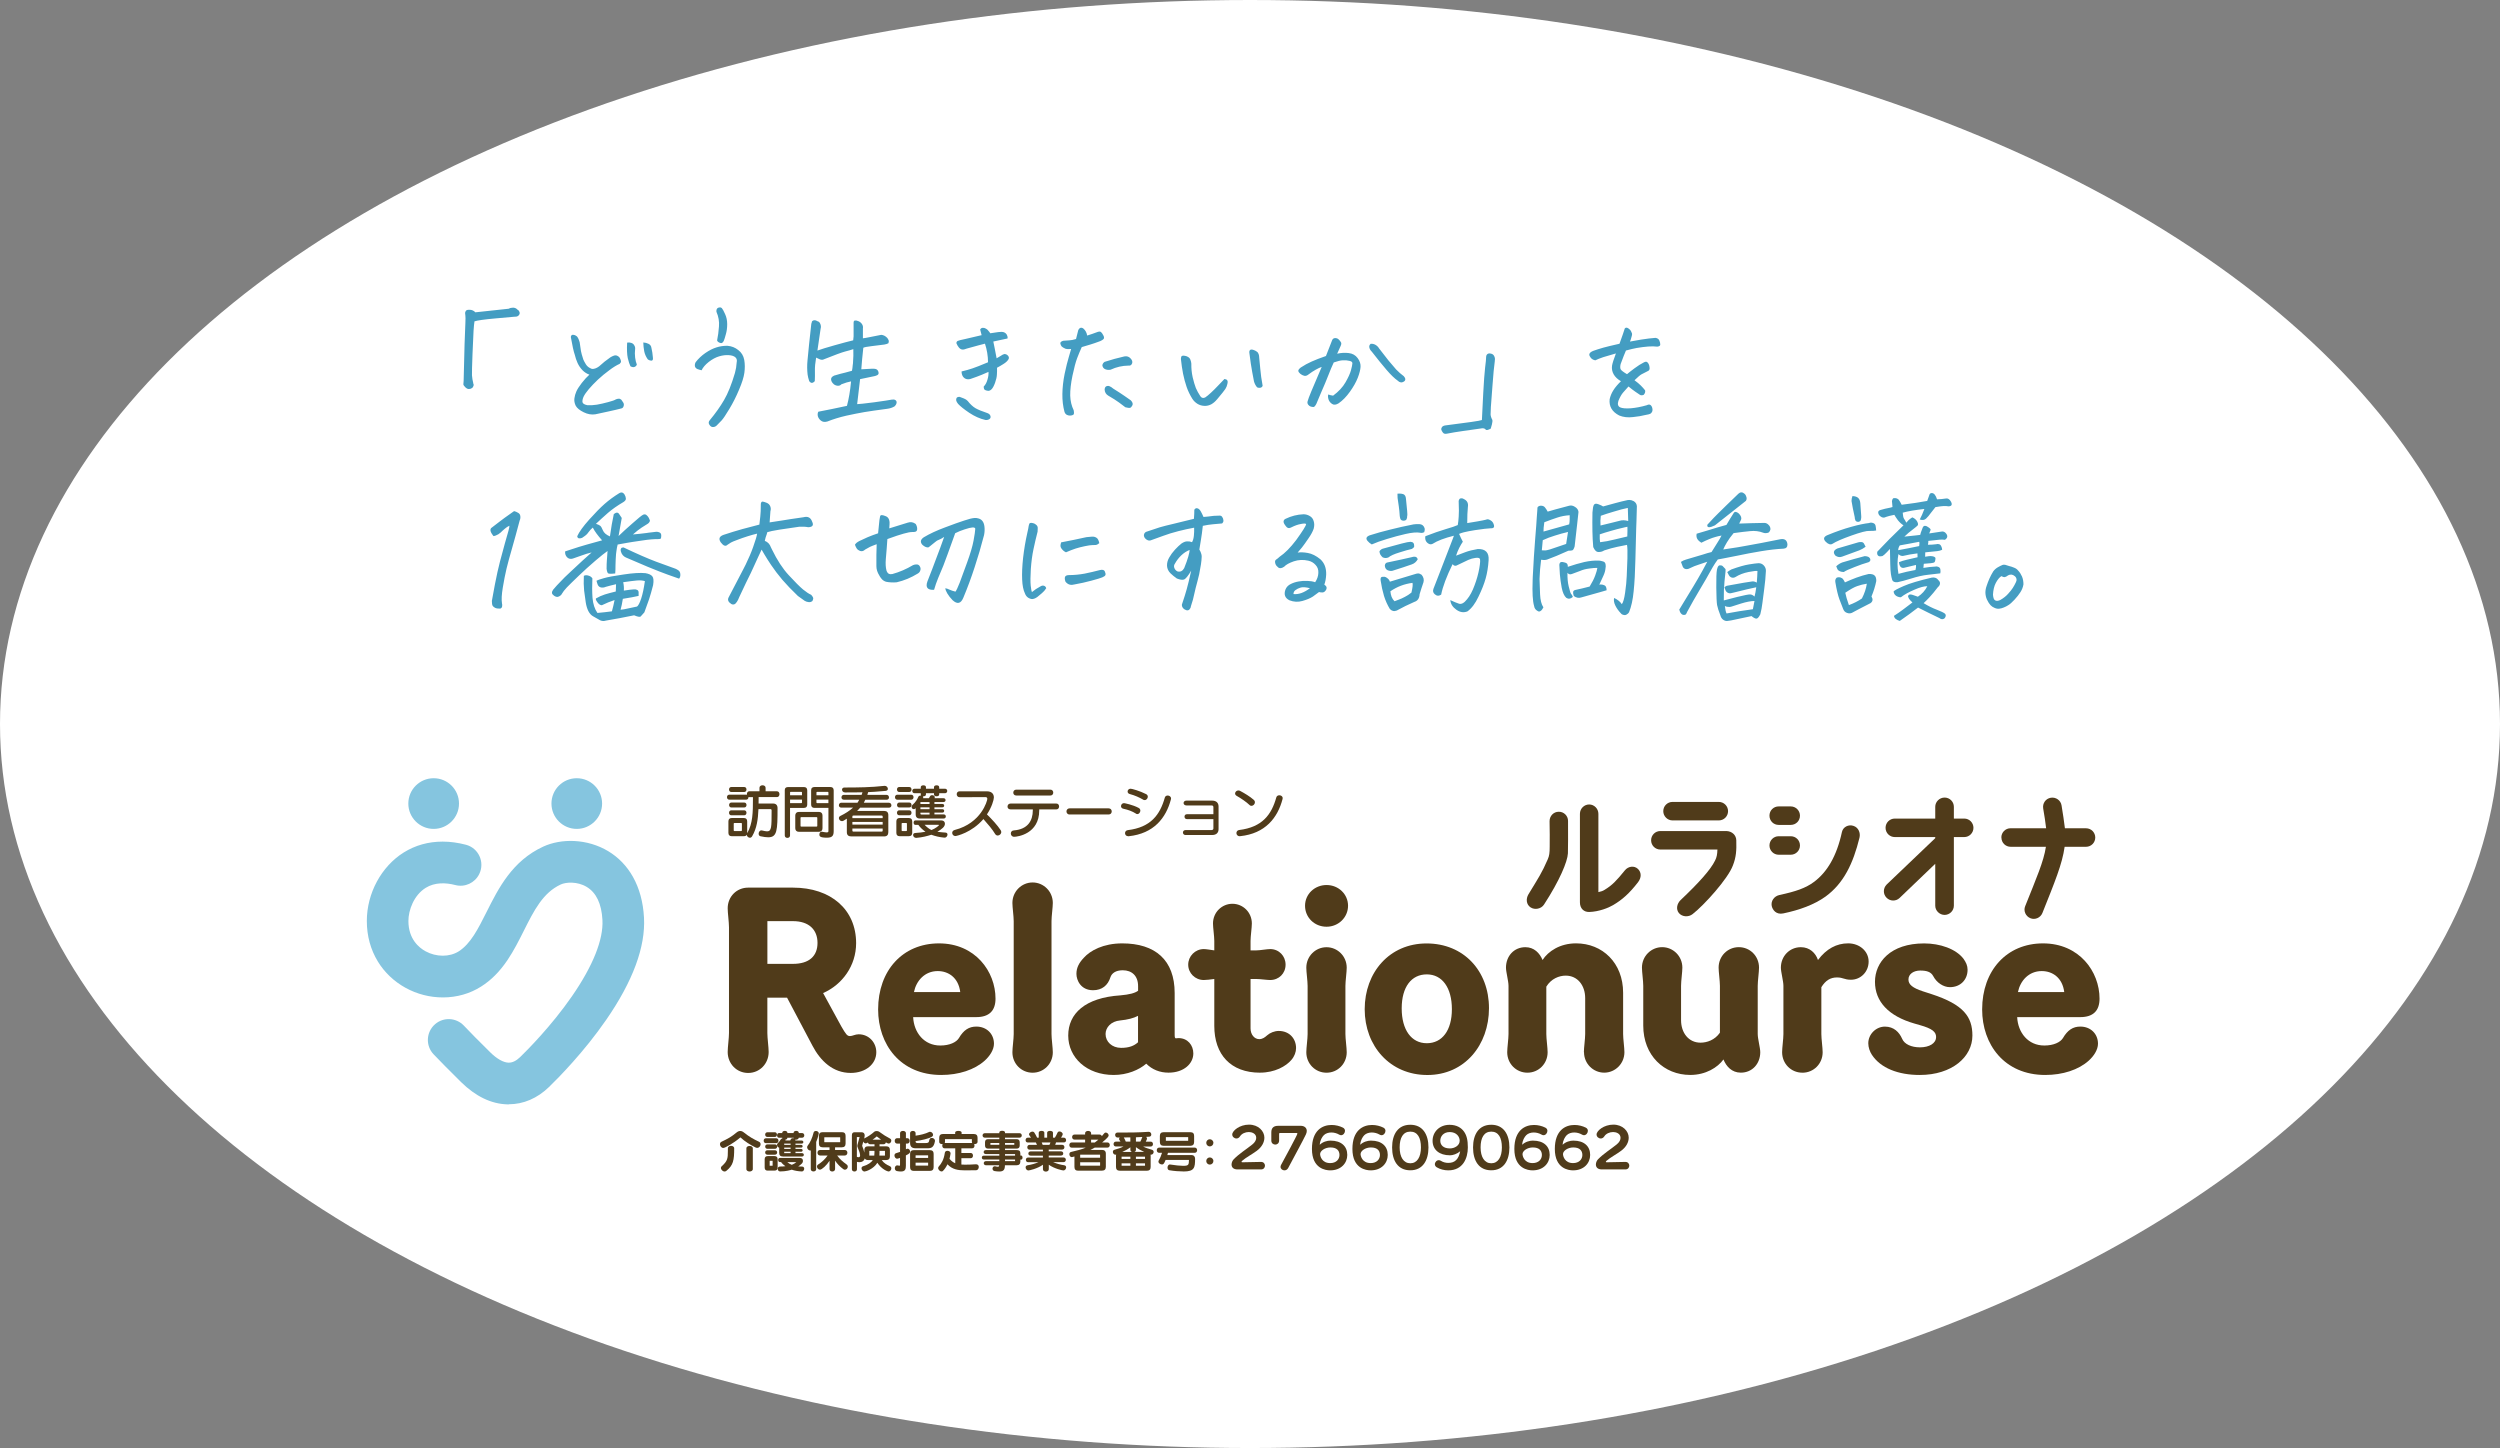 <?xml version="1.0" encoding="UTF-8"?>
<svg id="layer1" xmlns="http://www.w3.org/2000/svg" version="1.1" xmlns:xlink="http://www.w3.org/1999/xlink" viewBox="0 0 808 468">
  <rect x="0" y="0" width="808" height="468" fill="#808080" stroke="none"/>
  <!-- Generator: Adobe Illustrator 29.6.1, SVG Export Plug-In . SVG Version: 2.1.1 Build 9)  -->
  <defs>
    <style>
      .st0 {
        fill: #85c5df;
      }

      .st1 {
        fill: #449dc2;
      }

      .st2 {
        fill: #fff;
      }

      .st3 {
        fill: none;
      }

      .st4 {
        fill: #503b1a;
      }

      .st5 {
        clip-path: url(#clippath);
      }
    </style>
    <clipPath id="clippath">
      <rect class="st3" x="118.58" y="251.521" width="560" height="105.41"/>
    </clipPath>
  </defs>
  <ellipse class="st2" cx="404" cy="234" rx="404" ry="234"/>
  <g>
    <g class="st5">
      <g>
        <path class="st0" d="M164.47,356.931h-.52c-5.2-.15-10.21-2.57-14.91-7.18-3.76-3.7-6.71-6.71-8.89-8.99-2.66-2.78-2.44-7.23.48-9.75,2.72-2.35,6.79-2.14,9.27.45,2.07,2.18,4.92,5.09,8.56,8.66,2.13,2.1,4.23,3.28,5.88,3.33,1.23.04,2.5-.57,3.77-1.8,2.25-2.18,10.1-10.04,16.77-19.69,6.78-9.81,10.18-18.33,9.83-24.63-.28-5.23-1.99-8.82-5.08-10.68-3.03-1.83-6.73-1.56-8.39-.79-5.76,2.67-8.63,8.37-11.94,14.97-1.58,3.14-3.21,6.38-5.24,9.41-2.53,3.76-5.33,6.58-8.57,8.62-3.6,2.29-7.84,3.5-12.28,3.51h-.07c-4.2,0-8.38-1.07-12.07-3.11-3.69-2.03-6.79-4.96-8.94-8.49-2.36-3.87-3.57-8.29-3.57-13.12,0-8.93,4.69-17.61,11.93-22.13,3.74-2.33,7.96-3.51,12.57-3.51h0c2.44,0,4.95.34,7.52,1.01,4.11,1.07,6.19,5.66,4.31,9.48-1.41,2.87-4.64,4.36-7.73,3.55s-6.65-.92-9.57.9c-3.84,2.39-5.59,7.22-5.59,10.7,0,5.89,3.46,8.67,5.53,9.8,3.46,1.9,7.76,1.91,10.73.03,3.84-2.45,6.23-7.2,8.99-12.7,3.89-7.74,8.29-16.52,18.33-21.16,2.88-1.33,6.42-1.98,9.99-1.81,3.92.19,7.72,1.32,10.99,3.28,3.35,2.01,6.04,4.81,8.01,8.31,2.09,3.72,3.3,8.16,3.57,13.17.52,9.44-3.59,20.56-12.21,33.03-7.17,10.38-15.32,18.63-18.48,21.71-3.79,3.67-8.27,5.59-13.01,5.59v.03l.03-0ZM186.41,251.521c-4.52,0-8.18,3.67-8.18,8.19s3.67,8.19,8.18,8.19,8.19-3.67,8.19-8.19-3.67-8.19-8.19-8.19ZM140.16,251.521c-4.52,0-8.19,3.67-8.19,8.19s3.67,8.19,8.19,8.19,8.19-3.67,8.19-8.19-3.66-8.19-8.19-8.19Z"/>
        <path class="st4" d="M262.56,337.92l-8.18-15.47h-6.37v11.42c0,1.66.42,4.64.42,6.13,0,3.8-2.9,6.78-6.62,6.78s-6.62-2.98-6.62-6.78c0-1.57.42-4.47.42-6.13v-34.17c0-1.66-.42-4.64-.42-6.12,0-3.8,2.9-6.7,6.62-6.7h14.47c12.32,0,20.42,7.12,20.42,17.95,0,7.28-4.46,13.4-10.67,16.13l5.87,10.75c1.49,2.56,1.9,3.15,2.81,3.15.82,0,1.66-.58,2.81-.58,3.3,0,5.7,2.65,5.7,5.79,0,3.8-3.39,6.7-8.27,6.7-5.7,0-9.75-3.8-12.4-8.86h0l.01.01ZM256.28,311.521c5.29,0,7.94-2.56,7.94-6.78s-2.73-7.03-7.94-7.03h-8.26v13.81h8.26Z"/>
        <path class="st4" d="M304.23,347.431c-13.32,0-20.42-9.93-20.42-21.18,0-12.58,7.94-21.35,19.67-21.35s18.27,9.1,18.27,17.87c0,3.89-2.06,5.96-6.2,5.96h-20.42c.25,5.04,3.55,9.18,8.76,9.18,3.06,0,5.21-1.07,6.03-2.4,1.49-2.56,3.22-3.72,5.62-3.72,3.39,0,5.71,2.4,5.71,5.54,0,1.99-1.41,4.05-2.98,5.46-3.3,2.98-8.43,4.64-14.06,4.64h.02ZM295.39,320.631h14.96c-.58-4.64-3.8-6.78-7.27-6.78-4.22,0-6.95,3.15-7.69,6.78Z"/>
        <path class="st4" d="M327.63,297.711c0-1.57-.42-4.47-.42-5.88,0-3.72,2.98-6.62,6.53-6.62s6.53,2.9,6.53,6.62c0,1.41-.42,4.3-.42,5.88v36.49c0,1.57.42,4.47.42,5.88,0,3.72-2.9,6.62-6.53,6.62s-6.53-2.9-6.53-6.62c0-1.41.42-4.3.42-5.88v-36.49Z"/>
        <path class="st4" d="M370.46,343.79c-2.31,1.99-6.12,3.64-10.5,3.64-8.76,0-14.71-5.63-14.71-12.74s5.46-12.24,16.87-12.99c2.9-.25,4.71-.74,5.71-1.49v-1.49c0-3.31-1.98-5.13-4.96-5.13-2.31,0-3.55.99-3.97,2.23-.82,2.65-2.73,4.22-5.62,4.22-3.97,0-5.38-3.23-5.38-5.29s.91-3.64,2.4-5.21c2.06-2.31,6.28-4.64,12.4-4.64,10.67,0,16.95,5.38,16.95,16.05v13.4c0,.91.08,1.24.42,1.24.17,0,.42-.08.82-.08,2.98,0,4.79,2.31,4.79,4.96,0,3.23-2.98,6.21-8.02,6.21-2.81,0-5.29-.99-7.19-2.9h0l-.01.01ZM367.81,336.841v-8.52c-1.41.74-3.3,1.24-5.78,1.49-2.9.25-4.71,2.23-4.71,4.39,0,2.48,2.06,4.47,5.04,4.47,2.56,0,4.22-.67,5.46-1.82h0l-.01-.01Z"/>
        <path class="st4" d="M407.25,346.691c-9.51,0-14.79-5.88-14.79-15.14v-15.14c-1.24.17-2.65.33-3.39.33-2.81,0-5.04-2.23-5.04-4.96s2.23-5.04,5.04-5.04c.74,0,2.15.25,3.39.42v-3.06c0-1.49-.42-4.3-.42-5.63,0-3.64,2.9-6.37,6.28-6.37s6.28,2.73,6.28,6.37c0,1.32-.42,4.14-.42,5.63v3.06h1.9c1.16,0,3.39-.42,4.46-.42,2.81,0,4.96,2.23,4.96,5.04s-2.15,4.96-4.96,4.96c-1.07,0-3.3-.33-4.46-.33h-1.9v15.96c0,1.99,1.24,3.48,2.81,3.48,1.07,0,1.82-.58,2.56-1.24.91-.82,2.4-1.41,3.72-1.41,3.55,0,5.62,2.56,5.62,5.54,0,1.24-.5,2.65-1.49,3.8-1.74,2.07-5.38,4.14-10.17,4.14h0l.02.01Z"/>
        <path class="st4" d="M428.74,286.04c3.89,0,6.95,2.98,6.95,6.7s-3.06,6.78-6.95,6.78-6.95-2.98-6.95-6.78,3.15-6.7,6.95-6.7ZM422.62,318.64c0-1.57-.42-4.47-.42-5.88,0-3.72,2.98-6.62,6.53-6.62s6.53,2.9,6.53,6.62c0,1.41-.42,4.3-.42,5.88v15.56c0,1.57.42,4.47.42,5.88,0,3.72-2.9,6.62-6.53,6.62s-6.53-2.9-6.53-6.62c0-1.41.42-4.3.42-5.88v-15.56Z"/>
        <path class="st4" d="M481.24,325.841c0,11.91-7.86,21.6-19.92,21.6s-20.25-9.35-20.25-21.26,8.02-21.26,20-21.26,20.17,8.86,20.17,20.93h0v-.01ZM469.25,326.17c0-6.95-3.14-11.25-8.11-11.25s-8.11,4.05-8.11,11,3.14,11.25,8.11,11.25,8.11-4.14,8.11-11Z"/>
        <path class="st4" d="M511.91,340.071c0-1.41.42-4.3.42-5.88v-11.59c0-4.14-2.48-7.28-6.28-7.28-2.15,0-4.71.99-6.28,3.56v15.31c0,1.57.42,4.47.42,5.88,0,3.72-2.9,6.62-6.53,6.62s-6.53-2.9-6.53-6.62c0-1.41.42-4.3.42-5.88v-15.56c0-1.57-.82-4.47-.82-5.88,0-3.72,2.56-6.62,6.28-6.62,2.81,0,4.63,1.91,5.54,4.14,1.82-2.81,5.62-5.38,10.83-5.38,8.51,0,15.21,6.29,15.21,15.97v13.32c0,1.57.42,4.47.42,5.88,0,3.72-2.98,6.62-6.53,6.62s-6.53-2.9-6.53-6.62h-.03l-.01.01Z"/>
        <path class="st4" d="M557.05,342.381c-1.9,2.65-5.78,5.04-10.74,5.04-8.51,0-15.21-6.29-15.21-15.97v-12.83c0-1.57-.42-4.47-.42-5.88,0-3.72,2.98-6.62,6.53-6.62s6.53,2.9,6.53,6.62c0,1.41-.42,4.3-.42,5.88v11.09c0,4.14,2.48,7.28,6.28,7.28,2.06,0,4.63-.83,6.28-3.23v-15.14c0-1.57-.42-4.47-.42-5.88,0-3.72,2.9-6.62,6.53-6.62s6.53,2.9,6.53,6.62c0,1.41-.42,4.3-.42,5.88v15.56c0,1.57.82,4.47.82,5.88,0,3.72-2.56,6.62-6.28,6.62-2.9,0-4.71-1.99-5.63-4.3h.04Z"/>
        <path class="st4" d="M582.51,346.691c-3.64,0-6.53-2.9-6.53-6.62,0-1.41.42-4.3.42-5.88v-15.56c0-1.57-.82-4.47-.82-5.88,0-3.72,2.81-6.62,6.45-6.62,2.9,0,4.79,1.91,5.54,4.14,2.73-3.64,6.03-5.38,9.75-5.38s6.62,2.56,6.62,5.88-2.56,5.88-5.7,5.88c-2.23,0-2.48-.74-4.54-.74s-3.64.91-5.04,3.15v15.14c0,1.57.42,4.47.42,5.88,0,3.72-2.9,6.62-6.53,6.62h-.02l-.02-.01Z"/>
        <path class="st4" d="M625.75,335.191c0-1.66-1.16-2.73-5.29-3.89l-1.74-.5c-8.35-2.4-12.73-7.12-12.73-13.48s5.04-12.41,15.88-12.41c5.13,0,10.25,1.74,12.73,4.96.82,1.16,1.32,2.23,1.32,3.55,0,3.23-2.31,5.63-5.71,5.63-2.15,0-4.3-1.49-5.38-3.55-.74-1.41-2.15-1.82-4.22-1.82s-3.8,1.07-3.8,2.9c0,1.66,1.41,2.73,4.63,3.8l2.81.91c10.42,3.39,13.23,7.37,13.23,13.4,0,6.87-6.53,12.74-17.03,12.74-6.95,0-12.65-2.23-15.46-6.53-.66-.99-1.16-2.4-1.16-3.72,0-2.9,2.48-5.38,5.38-5.38s4.63,1.82,5.54,3.89c.74,1.82,3.06,2.81,5.78,2.81,3.06,0,5.21-1.32,5.21-3.31h0l.01 0Z"/>
        <path class="st4" d="M661.05,347.431c-13.31,0-20.42-9.93-20.42-21.18,0-12.58,7.94-21.35,19.67-21.35s18.27,9.1,18.27,17.87c0,3.89-2.06,5.96-6.2,5.96h-20.42c.25,5.04,3.55,9.18,8.76,9.18,3.06,0,5.21-1.07,6.03-2.4,1.49-2.56,3.22-3.72,5.62-3.72,3.39,0,5.71,2.4,5.71,5.54,0,1.99-1.41,4.05-2.98,5.46-3.3,2.98-8.43,4.64-14.06,4.64h.02ZM652.2,320.631h14.96c-.58-4.64-3.8-6.78-7.27-6.78-4.22,0-6.95,3.15-7.69,6.78Z"/>
        <path class="st4" d="M494.67,293.26c-1.4-.95-1.54-2.76-.68-4.21,3.3-5.43,4.34-6.92,6.24-11.31.5-1.13.63-2.08.63-4.07,0-3.26.05-4.48-.04-8.28,0-1.67,1.31-3.03,2.94-3.03,1.67-.05,3.03,1.31,3.03,2.94,0,4.71.04,8.32-.04,10.5-.13,2.67-2.67,8.78-7.73,16.56-.9,1.4-2.98,1.81-4.34.9h-.01ZM529.36,280.811c1.18,1.14,1.22,2.8.04,4.34-2.81,3.62-5.11,5.66-8.05,7.38-1.44.86-4.53,2.13-7.73,2.22-1.68.04-2.99-1.09-2.99-3.12v-28.6c0-1.68,1.36-3.03,2.99-3.03s2.98,1.36,2.98,3.03v25.3c.9-.18,1.49-.41,1.99-.73,2.53-1.54,3.8-2.9,6.6-6.34,1.04-1.27,2.94-1.59,4.16-.45l.01 0Z"/>
        <path class="st4" d="M561.17,271.591c.09,3.31-.04,5.43-1.09,8.1-1.59,4.34-9.36,12.9-13.02,15.74-1.31,1.04-3.35.95-4.43-.32-1.04-1.27-.63-3.08.54-4.21,5.74-5.43,9.73-9.82,11.13-12.76.54-.99.73-2.08.77-3.57h-18.45c-1.63,0-2.98-1.31-2.98-2.99s1.35-2.99,2.98-2.99h21.39c1.85.09,3.12,1.36,3.16,2.99h0l0.0.01ZM537.57,262.17c0-1.68,1.36-2.99,2.98-2.99h14.97c1.63,0,2.99,1.31,2.99,2.99s-1.36,2.99-2.99,2.99h-14.97c-1.63,0-2.98-1.36-2.98-2.99Z"/>
        <path class="st4" d="M581.75,263.621c0,1.67-1.31,2.99-2.99,2.99h-3.89c-1.67,0-2.98-1.31-2.98-2.99s1.31-2.99,2.98-2.99h3.89c1.67,0,2.99,1.36,2.99,2.99ZM581.75,273.26c0,1.63-1.31,2.99-2.99,2.99h-3.89c-1.67,0-2.98-1.36-2.98-2.99s1.31-2.99,2.98-2.99h3.89c1.67,0,2.99,1.31,2.99,2.99ZM600.98,270.771c-2.04,8.28-5.07,14.71-10.98,19.01-3.66,2.62-8.41,4.34-13.62,5.43-2.35.5-3.48-1.14-3.76-2.4-.32-1.63.81-3.16,2.44-3.53,5.43-1.18,8.5-2.22,11.3-4.3,4.07-3.08,7.24-8.1,8.96-16.11.36-1.63,2.17-2.49,3.71-1.95,1.59.5,2.35,2.22,1.95,3.85h-0Z"/>
        <path class="st4" d="M625.47,270.901v-.36h-13.07c-1.63,0-2.99-1.31-2.99-2.99s1.36-2.99,2.99-2.99h13.07v-3.8c0-1.63,1.36-2.99,3.03-2.99s2.99,1.36,2.99,2.99v3.8h3.35c1.67,0,2.98,1.36,2.98,2.99s-1.31,2.99-2.98,2.99h-3.35v22.17c0,1.63-1.36,2.99-2.99,2.99s-3.03-1.36-3.03-2.99v-13.53l-11.53,11.05c-1.18,1.13-3.07,1.09-4.21-.09-1.18-1.18-1.13-3.08.04-4.26l15.69-14.98h.01Z"/>
        <path class="st4" d="M646.83,270.681c0-1.63,1.31-2.99,2.99-2.99h11.49c-.23-1.9-.54-4.07-.95-6.38-.28-1.68.82-3.21,2.45-3.48,1.63-.28,3.21.82,3.48,2.45.45,2.67.82,5.25,1.09,7.42h6.83c1.67,0,2.98,1.36,2.98,2.99s-1.31,2.99-2.98,2.99h-6.92c-.77,5.57-3.16,11.31-7.19,21.41-.63,1.54-2.4,2.3-3.89,1.67-1.54-.63-2.3-2.4-1.67-3.89,3.61-9.05,5.97-14.39,6.7-19.19h-11.39c-1.67,0-2.99-1.31-2.99-2.99h-.02l-.01-.01Z"/>
        <path class="st4" d="M249.38,261.831c0-.12-.12-.31-.24-.31h-4.01c-.14,3.32-.54,6.2-2.03,8.75-.2.36-.49.49-.74.49-.49,0-.99-.47-.99-.9v-.09c-.16.33-.49.49-.97.49h-3.89c-.73,0-1.09-.36-1.09-1.09v-3.68c0-.74.36-1.11,1.09-1.11h3.89c.73,0,1.09.36,1.09,1.11v3.8c1.82-3.11,1.86-6.83,1.86-11.15v-.51h-1.2c-.09,0-.16-.02-.24-.04v.04c0,.42-.26.83-.76.83h-5.43c-.51,0-.76-.4-.76-.82s.26-.8.76-.8h5.43c.09,0,.18.04.26.05-.02-.09-.02-.16-.02-.21,0-.47.26-.94.76-.94h3.31v-1.14c0-.52.51-.8.99-.8s.99.28.99.8v1.14h3.68c.52,0,.8.47.8.94s-.27.94-.8.94h-5.93c0,.71,0,1.39-.02,2.08h4.69c.96,0,1.44.56,1.44,1.46,0,7.23-.12,9.45-3,9.45-.67,0-1.51-.11-2.5-.33-.43-.09-.61-.45-.61-.83,0-.5.33-1.07.87-1.07.07,0,.12,0,.2.02.69.16,1.23.29,1.66.29,1.44,0,1.46-1.36,1.46-6.48v-.4h0l0.0.02ZM236.36,255.98c-.49,0-.74-.4-.74-.82s.26-.8.74-.8h4.16c.51,0,.74.4.74.8s-.24.82-.74.82h-4.16ZM236.36,263.501c-.49,0-.74-.4-.74-.81s.26-.8.74-.8h4.16c.51,0,.74.4.74.8s-.24.81-.74.81h-4.16ZM236.38,260.98c-.49,0-.74-.4-.74-.8s.26-.8.74-.8h4.15c.51,0,.74.4.74.8s-.24.8-.74.8h-4.15ZM239.78,266.211c0-.14-.07-.21-.21-.21h-2.22c-.14,0-.21.07-.21.21v2.17c0,.14.07.21.21.21h2.22c.14,0,.21-.07.21-.21v-2.17Z"/>
        <path class="st4" d="M253.63,255.461c0-.74.36-1.09,1.11-1.09h5.05c.74,0,1.11.35,1.11,1.09v4.57c0,.73-.36,1.09-1.11,1.09h-4.45v8.91c0,.52-.42.78-.85.78s-.85-.26-.85-.78v-14.57h-.01ZM259.2,256.14c0-.14-.07-.21-.22-.21h-3.42c-.14,0-.21.07-.21.21v.89h3.85v-.89ZM259.2,258.431h-3.85v1.14h3.64c.14,0,.22-.09.22-.24v-.9h0l-.01-0ZM258.21,268.841c-.74,0-1.18-.43-1.18-1.16v-4.11c0-.73.43-1.16,1.18-1.16h6.46c.73,0,1.16.43,1.16,1.16v4.11c0,.73-.43,1.16-1.16,1.16h-6.46ZM264.15,264.331c0-.16-.09-.24-.24-.24h-4.94c-.16,0-.24.07-.24.24v2.59c0,.16.07.24.24.24h4.94c.14,0,.24-.07.24-.24v-2.59ZM267.74,261.111h-4.47c-.74,0-1.11-.36-1.11-1.09v-4.57c0-.74.36-1.09,1.11-1.09h5.07c.74,0,1.11.35,1.11,1.09v13.08c0,1.39-.29,2.21-2.15,2.21-2.28,0-2.48-.45-2.48-1.05,0-.43.29-.89.71-.89.05,0,.11.02.14.02.74.14,1.23.21,1.54.21.47,0,.54-.18.54-.49v-7.45h0l-.01.02ZM267.74,256.14c0-.14-.07-.21-.21-.21h-3.44c-.14,0-.21.07-.21.21v.89h3.87v-.89h-.01ZM267.74,258.431h-3.87v.9c0,.14.07.24.21.24h3.66v-1.14 0Z"/>
        <path class="st4" d="M275.06,270.311c-.9,0-1.36-.45-1.36-1.36v-4.36c-.99.69-1.3.8-1.59.8-.54,0-.98-.49-.98-.96,0-.29.14-.56.49-.73,1.59-.78,3-1.68,4.09-2.68h-3.8c-.52,0-.78-.38-.78-.76,0-.42.29-.83.78-.83h5.23c.2-.27.4-.65.56-.97h-4.98c-.52,0-.76-.38-.76-.74,0-.42.27-.83.76-.83h5.76c.11-.27.2-.54.27-.83-1.86.05-3.8.05-5.64.05-.63,0-.97-.47-.97-.9,0-.35.26-.69.78-.69,4.29,0,8.65-.05,12.96-.54h.09c.58,0,.99.51.99.98,0,.31-.21.59-.73.65-3.14.29-4.39.35-5.64.4-.07.31-.16.59-.27.89h6.24c.49,0,.76.42.76.83,0,.36-.24.74-.76.74h-6.91c-.14.31-.31.71-.47.98h8.14c.49,0,.78.42.78.83,0,.38-.26.76-.78.76h-9.32c-.24.31-.69.76-.99,1.05h8.73c.9,0,1.36.45,1.36,1.36v5.52c0,.9-.45,1.36-1.36,1.36h-10.67l-.01-.02ZM285.28,263.881c0-.2-.09-.29-.29-.29h-9.21c-.2,0-.29.09-.29.29v.54h9.79v-.54h0ZM285.28,265.651h-9.79v.87h9.79v-.87ZM285.28,267.771h-9.79v.71c0,.19.09.29.29.29h9.21c.2,0,.29-.09.29-.29v-.71h0Z"/>
        <path class="st4" d="M290.02,258.471c-.51,0-.76-.4-.76-.82s.26-.8.76-.8h4.49c.51,0,.74.4.74.8s-.24.82-.74.82h-4.49ZM290.79,270.26c-.73,0-1.09-.36-1.09-1.09v-3.68c0-.74.36-1.11,1.09-1.11h2.93c.74,0,1.11.36,1.11,1.11v3.66c0,.73-.36,1.11-1.11,1.11h-2.93ZM290.64,255.98c-.49,0-.74-.4-.74-.82s.26-.8.74-.8h3.22c.51,0,.74.4.74.8s-.24.82-.74.82h-3.22ZM290.64,263.501c-.49,0-.74-.4-.74-.81s.26-.8.74-.8h3.22c.51,0,.74.4.74.8s-.24.81-.74.81h-3.22ZM290.66,260.98c-.49,0-.74-.4-.74-.8s.26-.8.74-.8h3.21c.51,0,.74.4.74.8s-.24.8-.74.8h-3.21ZM293.12,266.211c0-.14-.07-.21-.21-.21h-1.29c-.14,0-.21.07-.21.21v2.17c0,.14.07.21.21.21h1.29c.14,0,.21-.07.21-.21v-2.17ZM297.31,264.551c-.9,0-1.36-.45-1.36-1.36v-1.98c-.14.14-.35.31-.64.31-.38,0-.69-.35-.69-.76,0-.21.09-.43.31-.63,1.05-.9,1.58-1.9,1.86-2.57.12-.31.47-.45.8-.45h.11c-.07-.07-.11-.18-.11-.31v-.43h-2.01c-.49,0-.73-.36-.73-.73s.24-.73.73-.73h2.01v-.52c0-.4.42-.58.85-.58s.83.18.83.58v.52h2.6v-.52c0-.4.42-.58.85-.58s.83.18.83.58v.52h1.86c.49,0,.74.36.74.73s-.26.73-.74.73h-1.86v.43c0,.38-.42.56-.83.56s-.85-.18-.85-.56v-.43h-2.6v.43c0,.38-.45.58-.89.58h-.11c.09.09.12.2.12.33,0,.07-.02.18-.05.27h1.88c.14-.21.26-.4.33-.56.12-.31.43-.42.73-.42.42,0,.85.26.85.67,0,.09-.02.19-.07.31h2.88c.45,0,.67.31.67.61,0,.33-.22.63-.67.63h-2.93v.62h2.59c.38,0,.56.27.56.54s-.18.54-.56.54h-2.59v.61h2.59c.38,0,.56.27.56.54,0,.29-.18.56-.56.56h-2.59v.59h3.04c.42,0,.64.33.64.66s-.22.66-.64.66h-7.74v.01ZM305.23,270.73c-1.6-.14-2.99-.49-4.23-.94-1.32.43-2.91.85-4.83,1.01h-.11c-.56,0-.94-.49-.94-.92,0-.35.21-.64.71-.66,1.23-.09,2.39-.2,3.29-.4-.8-.56-1.65-1.28-2.31-2.22h-.97c-.38,0-.56-.36-.56-.73s.18-.71.56-.71h8.45c.73,0,1.11.49,1.11,1.06,0,1.01-.97,1.7-2.44,2.61.8.12,1.84.21,2.64.26.45.04.63.31.63.64,0,.45-.36.99-.9.99h-.09l-.01.01ZM300.43,259.23h-2.95v.62h2.95v-.62ZM300.43,260.931h-2.95v.61h2.95v-.61ZM300.43,262.651h-2.95v.31c0,.2.11.29.29.29h2.66v-.59h0v-.01ZM298.84,266.591c.71.74,1.44,1.32,2.22,1.68,1.32-.54,2.41-1.43,2.41-1.58,0-.05-.05-.11-.11-.11h-4.53l.01.01Z"/>
        <path class="st4" d="M310.13,257.651h-.02c-.59,0-.9-.49-.9-.96s.29-.94.92-.94h8.81c1.54,0,2.28.82,2.28,1.99,0,.74-.67,3.13-2.24,5.47,1.61,1.56,3.42,3.55,4.43,5.09.12.19.2.42.2.61,0,.61-.56,1.13-1.14,1.13-.31,0-.64-.14-.87-.54-.85-1.43-2.31-3.15-3.76-4.78-3.8,4.41-8.71,5.49-9.06,5.49-.63,0-1.03-.51-1.03-1.01,0-.42.26-.82.82-.96,8.61-2.21,10.53-9.47,10.53-10.04,0-.35-.21-.58-.54-.58l-8.41.04v-.02l-.02.01Z"/>
        <path class="st4" d="M335.88,261.581v.33c0,7.61-7.01,8.54-8.12,8.54-.69,0-1.06-.54-1.06-1.07,0-.49.31-.96.96-.99,4.49-.35,6.15-3.09,6.15-6.53v-.27h-7.22c-.65,0-.96-.45-.96-.9,0-.49.33-.98.96-.98h14.86c.56,0,.85.47.85.94s-.29.94-.85.94h-5.55l-.02-.01ZM328.45,257.111c-.64,0-.96-.47-.96-.94s.33-.96.96-.96h11.04c.61,0,.92.47.92.96s-.31.94-.92.94h-11.04Z"/>
        <path class="st4" d="M345.67,263.241c-.66,0-.99-.51-.99-.99s.35-.99.99-.99h12.65c.67,0,.99.49.99.99s-.33.99-.99.99h-12.65Z"/>
        <path class="st4" d="M367.1,262.931c-1.18-.73-2.43-1.2-4.08-1.56-.49-.11-.71-.47-.71-.83,0-.47.38-.97.96-.97.16,0,2.86.52,4.77,1.56.38.2.52.54.52.87,0,.54-.42,1.11-.96,1.11-.16,0-.35-.05-.52-.16h0l.02-.02ZM364.66,270.271c-.69,0-1.05-.49-1.05-.99,0-.45.29-.9.88-.98,7.44-.9,10.41-4.95,11.98-10.52.12-.45.52-.67.94-.67.52,0,1.07.36,1.07.96,0,.09-.02.2-.04.29-1.58,6.03-5.55,11.06-13.64,11.91h-.14ZM369.44,258.431c-1.18-.69-2.64-1.36-4.27-1.79-.51-.12-.73-.47-.73-.83,0-.45.38-.9.97-.9.43,0,2.97.71,5,1.74.4.2.56.52.56.85,0,.54-.43,1.09-1.01,1.09-.16,0-.35-.04-.52-.14h0v-.02Z"/>
        <path class="st4" d="M383.21,269.89c-.58,0-.89-.4-.89-.82s.31-.8.89-.8h8.4c.36,0,.56-.24.56-.51v-3.02h-8.58c-.5,0-.76-.4-.76-.8s.26-.78.76-.78h8.58v-2.3c0-.31-.19-.54-.56-.54h-8.18c-.59,0-.9-.4-.9-.78s.31-.78.9-.78h8.31c1.34,0,2.1.69,2.1,1.92v7.28c0,1.23-.74,1.92-2.1,1.92h-8.53v.01Z"/>
        <path class="st4" d="M403.84,260.17c-.97-.94-2.76-2.17-4.15-2.95-.35-.2-.51-.49-.51-.76,0-.51.47-.99,1.07-.99.18,0,.38.05.58.16,1.37.73,3.18,1.81,4.36,2.86.29.26.4.52.4.82,0,.59-.54,1.14-1.11,1.14-.24,0-.45-.07-.65-.27l.01-.01ZM400.82,270.241c-.05,0-.11.02-.16.02-.69,0-1.05-.51-1.05-1.01,0-.45.29-.92.89-.99,7.48-.92,10.45-4.96,12.01-10.56.12-.45.54-.67.98-.67.52,0,1.07.33,1.07.92,0,.09,0,.2-.04.31-1.58,6.05-5.57,11.14-13.7,11.99h0l-0-.01Z"/>
      </g>
    </g>
    <path class="st1" d="M152.93,123.921c.17.23.2.5.09.82-.09.31-.27.56-.56.73-.26.17-.57.26-.94.26s-.76-.2-1.16-.6-.6-.72-.6-.94c.03-.23.06-.6.09-1.12.09-4.73.19-8.68.3-11.86s.2-5.43.26-6.75.06-2.13,0-2.45c-.06-.31-.09-.59-.09-.82s.09-.47.26-.73.6-.37,1.29-.34c.69.03,1.28.3,1.76.82l10.79-1.16c.4-.23.86-.34,1.38-.34h.13c.54.03,1,.26,1.38.69.26.11.44.33.56.64.14.29.13.59-.04.9-.11.23-.31.42-.6.56-.26.11-.57.16-.95.13-.66.06-2.75.24-6.27.56-3.52.32-5.74.63-6.66.94-.11.72-.22,1.73-.3,3.05-.09,1.32-.2,3.84-.34,7.56-.14,3.69-.2,5.97-.17,6.83.06.83.2,1.71.43,2.62l-.04 0ZM187.34,110.561c.2,1.4.34,2.38.43,2.92.09.52.34,1.43.77,2.75.17.4.46.93.86,1.59.4.63,1.04,1.1,1.93,1.42.75.03,1.5-.24,2.28-.82,1.15-1.06,2.36-2.03,3.65-2.92.37-.23.76-.42,1.16-.56.4-.14.79-.12,1.16.09.4.2.69.5.86.9.17.37.26.67.26.9.03.2-.12.46-.43.77-.94.4-2.06,1.09-3.35,2.06-1.29.95-2.52,1.96-3.69,3.05-1.15,1.09-2.12,2.11-2.92,3.05-.8.95-1.36,1.75-1.68,2.41-.29.63-.41,1.2-.39,1.72.06.52.59.87,1.59,1.07.94.06,1.98,0,3.09-.17,1.12-.2,2.32-.47,3.61-.82,1.32-.34,2.16-.64,2.53-.9.29-.11.57-.19.86-.21.32-.03.62.09.9.34.23.29.44.6.64.95.2.34.23.72.09,1.12-.12.4-.34.64-.69.73-1.09.29-2.43.6-4.04.95-1.6.37-3.06.69-4.38.95-1.23.2-2.49-.01-3.78-.65-1.29-.63-2.15-1.33-2.58-2.1-.4-.83-.54-1.63-.43-2.41.11-.8.33-1.55.64-2.24.32-.72.9-1.63,1.76-2.75.86-1.09,1.68-1.98,2.45-2.66-.83-.29-1.57-.76-2.23-1.42-.66-.69-1.19-1.46-1.59-2.32-.4-.89-.7-1.78-.9-2.66-.37-1.03-.8-2.95-1.29-5.76.06-.49.29-.73.69-.73h.04c.43.03.8.17,1.12.43.34.23.67.87.99,1.93l.01 0ZM205.82,117.821c-.09.34-.33.6-.73.77-.37.14-.82.07-1.33-.21-.29-.57-.57-1.45-.86-2.62-.26-1.2-.33-2.88-.21-5.03.46-.09.9-.06,1.33.09.46.14.79.42.99.82.23.37.32.77.26,1.2-.11.89-.11,1.79,0,2.71.11.89.3,1.65.56,2.28l-.01-.01ZM207.92,110.691c.6.03,1.16.17,1.68.43.54.26.86.7.94,1.33.23.97.39,1.99.47,3.05.11.74-.07,1.1-.56,1.07-.46-.06-.83-.21-1.12-.47-.57-.83-.95-1.69-1.12-2.58-.17-.92-.27-1.86-.3-2.84l.01.01ZM226.74,119.671c-.4-.09-.85-.21-1.33-.39-.46-.2-.73-.52-.82-.95-.06-.46.03-.89.26-1.29.86-1.12,1.9-2.1,3.14-2.96,1.26-.86,2.45-1.46,3.57-1.8,1.15-.37,2.34-.54,3.57-.52,1.32.11,2.48.57,3.48,1.38,1.03.77,1.68,1.83,1.93,3.18.23,1.32.24,2.71.04,4.17-.2,1.43-.77,3.25-1.72,5.46-.92,2.21-1.96,4.28-3.14,6.23-1.15,1.92-1.98,3.15-2.49,3.7-.52.54-1.06,1.1-1.63,1.67-.34.32-.74.47-1.2.47-.43,0-.8-.24-1.12-.73-.34-.52-.3-1.02.13-1.5,1.83-2.21,3.37-4.37,4.6-6.49,1.26-2.15,2.43-5.07,3.52-8.76.31-1.12.5-2.25.56-3.39.17-.72.03-1.27-.43-1.68-.46-.4-1.18-.63-2.15-.69s-2.01.07-3.09.39c-1.09.32-2.2.92-3.35,1.8-1.12.89-1.89,1.79-2.32,2.71l-.01-.01ZM231.77,110.001c.29-1.4.49-2.89.6-4.47.14-1.6-.13-3.19-.82-4.77-.06-.72.16-1.16.65-1.33.17-.06.34-.09.51-.09.23,0,.43.09.6.26.26.29.6.92,1.03,1.89.46.97.69,2.06.69,3.26s-.14,2.29-.43,3.27c-.26.97-.47,1.66-.64,2.06-.11.29-.29.52-.51.69-.2.17-.52.16-.95-.04s-.67-.44-.73-.73l-0-0ZM275.8,112.841c-.66.23-1.55.49-2.66.77-1.09.29-3.35,1.12-6.79,2.49-.4.23-.86.24-1.38.04-.49-.23-.89-.42-1.2-.56-.29,1.69-.42,3.11-.39,4.25.03,1.15.01,2.26-.04,3.35-.66.75-1.26.75-1.8,0-.26-.77-.43-1.47-.52-2.11-.17-1.49-.19-2.99-.04-4.51.14-1.52.31-3.27.51-5.24.2-1.98.44-4.21.73-6.7.09-.17.14-.37.17-.6.06-.23.27-.4.64-.52h.3c.26,0,.53.1.82.3.4.09.69.3.86.64.17.32.27.63.3.95.03.29,0,.57-.09.86-.32,2.35-.66,4.7-1.03,7.05,1.17-.43,3.04-1,5.59-1.72s4.54-1.25,5.97-1.59l.13-1.29c.03-.29.03-1.73,0-4.34,0-.49.14-.74.43-.77.29-.06.66.01,1.12.21.49.2.87.51,1.16.94.29.43.39.92.3,1.46v3.14c.37-.03,1.19-.17,2.45-.43,1.29-.26,2.45-.49,3.48-.69.72.06,1.36.39,1.93.99.2.26.34.5.43.73.11.23.1.56-.04.99-.34.2-.79.34-1.33.43-1.32.14-2.71.32-4.17.52-1.43.17-2.31.34-2.62.52-.11,1.23-.24,2.49-.39,3.78-.09,1.03-.17,2.09-.26,3.18.83-.03,1.6-.07,2.32-.13s1.39-.07,2.02-.04c.74.09,1.16.52,1.25,1.29.03.34-.11.6-.43.77-.29.14-.56.24-.82.3-1.63.37-3.21.7-4.73.99-.4,3.18-.72,5.87-.95,8.08.54,0,2.38-.2,5.5-.6,3.12-.43,5.01-.72,5.67-.86.52-.09.9-.04,1.16.13.29.17.43.43.43.77-.03.46-.26.89-.69,1.29-.69.4-1.46.66-2.32.77-3.29.43-5.77.79-7.43,1.07-1.66.29-3.61.67-5.84,1.16-2.21.51-4.25,1.14-6.14,1.89-.83.23-1.52.13-2.06-.3-.52-.43-.85-.92-.99-1.46-.11-.54-.06-1.02.17-1.42,2.75-.52,5.83-1.15,9.24-1.89.6-2.23,1.05-4.87,1.33-7.91-.92.17-1.96.49-3.14.95-.26.32-.63.47-1.12.47-.49-.03-.92-.19-1.29-.47-.37-.32-.63-.65-.77-.99-.26-.63-.16-1.13.3-1.5.14-.11.33-.23.56-.34h.04c1.52-.46,2.69-.77,3.52-.95.83-.2,1.56-.4,2.19-.6.11-.49.2-1.13.26-1.93.06-.29.09-.6.09-.95.11-1.23.14-2.61.09-4.12l.01.01ZM319.5,120.181c-1.6.72-2.85,1.23-3.74,1.55-.86.32-1.46.53-1.8.64-.49.2-.99.26-1.5.17-.52-.11-.93-.4-1.25-.86-.29-.46-.43-1-.43-1.63,1.35-.32,2.52-.64,3.52-.99,1.03-.34,2.71-1,5.03-1.98,0-1-.09-2.02-.26-3.05s-.42-2.02-.73-2.96c-.43.11-1.15.3-2.15.56s-2.25.6-3.74,1.03c-.6.26-1.1.36-1.5.3-.37-.06-.72-.27-1.03-.64-.32-.37-.59-.85-.82-1.42.03-.37.19-.62.47-.73.29-.14,1.07-.34,2.36-.6,1.29-.29,3.07-.7,5.33-1.25-.11-.49-.27-1.09-.47-1.81.2-.37.49-.56.86-.56.14,0,.3.01.47.04.57.2.99.47,1.25.82.29.32.52.62.69.9.92-.14,1.79-.27,2.62-.39.83-.11,1.45-.09,1.85.09.4.17.7.44.9.82.2.37.27.76.21,1.16-1.66.37-3.19.7-4.6.99.2.92.34,1.62.43,2.11.11.46.33,1.56.64,3.31.52-.29.97-.56,1.38-.82.4-.29.77-.47,1.12-.56.46,0,.85.17,1.16.52.32.34.39.72.21,1.12-.32.57-.87,1.1-1.68,1.59-.77.49-1.46.89-2.06,1.2.03.72.01,1.46-.04,2.23-.03.74-.23,1.63-.6,2.66-.37,1-.74,1.69-1.12,2.06-.37.37-.74.54-1.12.51-.34-.03-.67-.11-.99-.26-.29-.14-.43-.52-.43-1.12.54-.54.95-1.28,1.2-2.19.29-.92.4-1.78.34-2.58l.02.02ZM318.51,135.741c-1.78-.4-3.52-1.18-5.24-2.32-1.69-1.14-2.89-2.1-3.61-2.88-.32-.4-.52-.74-.6-1.03-.06-.32-.03-.6.09-.86.14-.26.47-.39.99-.39.43.14.89.32,1.38.52.52.2.93.47,1.25.82.8,1.03,1.63,1.8,2.49,2.32.86.49,2.15,1.02,3.87,1.59.54.2.87.52.99.95.11.43,0,.76-.34.99-.34.23-.76.33-1.25.3l-.02-.01ZM346.18,112.791c-.72.09-1.33.06-1.85-.09-.57-.26-.97-.5-1.2-.73-.2-.23-.34-.54-.43-.94-.06-.4.26-.7.95-.9.66-.06,1.3-.1,1.93-.13s1.36-.17,2.19-.43c.4-1.55.65-2.51.73-2.88.26-.52.57-.77.94-.77.2,0,.42.07.64.21.72.6,1.15,1.38,1.29,2.32,1.12-.34,2.12-.69,3.01-1.03.69-.29,1.16-.33,1.42-.13s.5.53.73.99c.26.43.34.79.26,1.07-.06.26-.46.56-1.2.9-1.32.49-2.35.85-3.09,1.07-.72.2-1.68.49-2.88.86-.54,1.2-1.05,2.41-1.5,3.61-.46,1.2-.96,3.08-1.5,5.63-.52,2.52-.76,4.67-.73,6.44.06,1.75.43,3.32,1.12,4.73.17.83.13,1.32-.13,1.46-.23.14-.52.23-.86.26-.32.06-.67,0-1.07-.17-.4-.14-.7-.47-.9-.99-.49-1.81-.72-3.74-.69-5.8.03-2.09.27-4.27.73-6.53.49-2.29.93-4.08,1.33-5.37.4-1.32.66-2.21.77-2.66l-.01-0ZM365.9,117.431c-.2.57-.6.82-1.2.73-2,.03-3.92.47-5.76,1.33-.63.12-1.22.06-1.76-.17-.51-.23-.82-.65-.9-1.25.06-.46.3-.83.73-1.12,2.12-.69,4.25-1.27,6.4-1.76.8-.14,1.46.07,1.98.64.52.54.69,1.07.52,1.59l-.01.01ZM358.42,124.741c.55.23,1,.51,1.38.86,1.52.94,2.75,1.75,3.7,2.41.95.63,1.6,1.09,1.98,1.38.57.6.74,1.13.52,1.59-.23.46-.47.73-.73.82-.26.08-.77.03-1.55-.17-.49-.4-1.17-.92-2.06-1.55-.86-.63-2.03-1.38-3.52-2.24-.69-.43-1.06-1.06-1.12-1.89.03-.92.5-1.32,1.42-1.2l-.02-.01ZM393.26,129.161c-.49.6-1.07,1.1-1.76,1.5-.69.37-1.43.55-2.23.52-.8-.03-1.55-.24-2.23-.65-.69-.43-1.25-.97-1.67-1.63-.77-1.23-1.39-2.51-1.85-3.83-.46-1.35-.85-2.78-1.16-4.3-.29-1.52-.52-3.09-.69-4.73.03-.63.16-.97.39-1.03.23-.09.54-.09.95,0,.4.06.76.2,1.08.43.34.23.57.54.69.95.14.37.23.76.26,1.16-.03,1.46.11,2.92.43,4.38.34,1.43.69,2.59,1.03,3.48.37.86.86,1.75,1.46,2.66.4.57.92.7,1.55.39.49-.32,1.12-.83,1.89-1.55.77-.72,1.52-1.46,2.24-2.23.74-.8,1.45-1.53,2.1-2.19.46.06.76.2.9.43.17.2.19.6.04,1.2-.11.57-.33,1.1-.64,1.59s-1.23,1.63-2.75,3.44l-.03.01ZM408.09,124.651c-.11.4-.4.63-.86.69-.43.03-.75-.03-.95-.17-.46-.54-.79-1.17-.99-1.89-.43-2.15-.77-4.07-1.03-5.76-.23-1.72-.39-2.88-.47-3.48-.06-.23-.03-.47.09-.73.11-.23.3-.34.56-.34.23,0,.46.04.69.13.37.11.72.29,1.03.52.32.2.53.49.64.86.12.34.17.7.17,1.07.26,2.84.47,4.93.64,6.27.2,1.35.36,2.29.47,2.84l.01-.01ZM429.27,127.491c.43.17.96.3,1.59.39,1.78-1.32,3.11-2.75,4-4.3s1.48-2.83,1.76-3.87c.29-1.06.44-1.8.47-2.23.06-.43-.27-.72-.99-.86-.69-.17-1.39-.23-2.11-.17-.72.03-1.69.26-2.92.69-.54,1.15-1.13,2.53-1.76,4.17-.63,1.63-1.38,3.41-2.23,5.33-.83,1.92-1.38,3.21-1.63,3.87-.34.66-.64,1-.9,1.03-.26,0-.56-.04-.9-.13-.32-.09-.6-.3-.86-.64-.23-.34-.29-.7-.17-1.07.14-.57.55-1.65,1.2-3.22.69-1.6,1.25-2.92,1.68-3.95.43-1.06.99-2.38,1.68-3.95-.52.17-1.16.47-1.93.9s-1.53.93-2.28,1.5c-.52.43-1,.59-1.46.47s-.87-.33-1.25-.64c-.37-.32-.59-.62-.64-.9-.06-.29.2-.66.77-1.12,1.17-.77,2.35-1.42,3.52-1.93,1.2-.54,2.75-1.15,4.64-1.8.69-1.81,1.3-3.38,1.85-4.73.11-.34.24-.6.39-.77.17-.17.4-.27.69-.3h.04c.26,0,.52.06.77.17.26.14.53.4.82.77.29.34.41.63.39.86,0,.23-.07.49-.21.77-.32.74-.69,1.58-1.12,2.49,1.26-.29,2.51-.36,3.74-.21,1.23.14,2.19.69,2.88,1.63.69.92,1,1.86.94,2.84-.06.94-.36,2.12-.9,3.52-.55,1.4-1.39,2.91-2.54,4.51-1.14,1.6-2.36,2.85-3.65,3.74-.83.51-1.53.59-2.1.21-.57-.37-.96-.86-1.16-1.46-.2-.63-.23-1.16-.09-1.59l-.02-.02ZM443.02,111.121c.54-.06,1.06.06,1.55.34.49.29.87.67,1.16,1.16,1.12,1.43,2.12,2.72,3.01,3.87.92,1.12,1.75,2.09,2.49,2.92.77.8,1.61,1.53,2.49,2.19.31.34.47.67.47.99s-.17.57-.52.77c-.31.2-.64.27-.99.21-.34-.06-.64-.23-.9-.51-1.06-.74-2.28-1.92-3.65-3.52-1.38-1.6-2.96-3.57-4.77-5.89-.37-.34-.63-.76-.77-1.25-.14-.52,0-.95.43-1.29l-0.0.01ZM483.14,116.531c-.26,1.83-.52,4.53-.77,8.08-.26,3.55-.43,5.86-.52,6.92-.06,1.06-.09,1.86-.09,2.41.03.54.21,1.13.56,1.76.06.26.06.5,0,.73-.03.23-.07.47-.13.73-.11.37-.24.83-.39,1.38-.89.46-1.42.57-1.59.34-.14-.23-.37-.37-.69-.43s-.63-.04-.95.04c-2.03.29-3.97.56-5.8.82-1.83.26-3.55.54-5.16.86-.57.12-.99,0-1.25-.34s-.43-.64-.51-.9c-.09-.26-.03-.54.17-.86.2-.29.53-.47.99-.56,3.61-.46,6.42-.83,8.42-1.12,2.03-.29,3.21-.5,3.52-.64.09-2.09.23-4.99.43-8.68.2-3.72.4-6.46.6-8.21.23-1.75.34-2.94.34-3.57.03-.4.19-.7.47-.9.17-.11.39-.17.64-.17.17,0,.34.03.52.09.49.12.83.42,1.03.9.2.46.24.9.13,1.33l.03-.01ZM528.26,122.891c.86.63,1.55,1.2,2.06,1.72.52.51.97,1.03,1.38,1.55.11.51-.04,1-.47,1.46-.52.2-.93.19-1.25-.04-.29-.23-.77-.56-1.46-.99-.66-.46-1.39-1.02-2.19-1.68-.63.69-1.22,1.35-1.76,1.98-.52.6-1.02,1.49-1.5,2.66-.34,1.06-.16,1.76.56,2.11.69.31,1.83.41,3.44.3,1.63-.14,3.35-.47,5.16-.99.54-.29.97-.29,1.29,0s.5.72.56,1.29c.06.54-.13,1-.56,1.38-.29.2-.92.37-1.89.52-.95.26-2.23.47-3.87.64-1.63.2-3.11.03-4.43-.51-2.32-1.2-3.35-2.96-3.09-5.28.23-1.03.63-1.99,1.2-2.88.57-.92,1.39-1.89,2.45-2.92-1.09-.63-1.88-1.38-2.36-2.24-.49-.86-.66-1.79-.52-2.79.11-.72.53-2.03,1.25-3.95-1.83.52-3.19.92-4.08,1.2-1.09.37-1.95.72-2.58,1.03-.6-.11-1.07-.37-1.42-.77-.34-.43-.52-.79-.52-1.07s.17-.56.52-.82c.34-.26,1.09-.56,2.23-.9,1.15-.37,2.43-.73,3.87-1.07.95-.23,1.99-.47,3.14-.73.63-1.69.99-2.69,1.07-3.01.11-.37.33-1.02.64-1.93.14-.17.32-.26.52-.26.17,0,.37.07.6.21.46.32.74.6.86.86.11.26.23.51.34.77.11.23-.02.9-.39,2.02-.09.23-.17.44-.26.64,1.17-.23,2.38-.44,3.61-.64,1.83-.29,3.38-.47,4.64-.56.63.09,1.05.37,1.25.86.2.46.3.89.3,1.29s-.33.63-.99.69c-.83-.11-1.8-.13-2.92-.04s-2.35.24-3.7.47c-.92.17-2.08.44-3.48.82-.4.89-.97,2.35-1.72,4.38-.17.72-.17,1.28,0,1.68.2.37.89.9,2.06,1.59.57-.49,1.38-1.12,2.41-1.89,1.06-.8,2.11-1.46,3.14-1.98.34-.17.63-.2.86-.09s.43.34.6.69c.17.34.27.77.3,1.29.03.52-.2.86-.69,1.03-.86.43-1.5.76-1.93.99-.4.2-1.16.85-2.28,1.93l0-.02ZM164.65,169.911c-.52.23-1,.54-1.46.95-.46.37-.92.79-1.38,1.25-.46.43-1,.76-1.63.99-.26.09-.46.14-.6.17-.12,0-.37-.33-.77-.99-.37-.69-.4-1.22-.09-1.59,1.23-.94,2.15-1.65,2.75-2.11.6-.49,2.16-1.62,4.68-3.39.4.09.82.26,1.25.52.46.23.72.6.77,1.12.06.49-.01.96-.22,1.42-.94,3.58-1.78,6.6-2.49,9.07-.72,2.46-1.3,4.63-1.76,6.49-.43,1.83-.83,3.87-1.2,6.1-.37,2.23-.46,3.94-.26,5.11.09.32.1.63.04.95-.03.34-.23.59-.6.73-.74.03-1.3-.06-1.68-.26-.34-.17-.6-.39-.77-.64-.17-.26-.26-.79-.26-1.59.14-.77.47-2.56.99-5.37.54-2.81,1.09-5.26,1.63-7.35s1.07-4.05,1.59-5.89c.54-1.83.93-3.19,1.16-4.08s.33-1.42.3-1.59l.01-.02ZM198.85,185.341c-.29.03-.66.06-1.12.09-.46.03-.83,0-1.12-.09-.26-.11-.44-.62-.56-1.5,0-1.06.03-1.98.09-2.75.03-.34.06-.74.09-1.2.03-.54.07-1.15.13-1.81-.8.54-2.08,1.56-3.83,3.05-.94.8-1.9,1.65-2.88,2.53-.83.75-1.66,1.52-2.49,2.32-1.83,1.75-3.15,3.04-3.95,3.87-.77.83-1.29,1.49-1.55,1.98-.23.49-.67.85-1.33,1.07-.43.06-.86-.07-1.29-.39-.4-.29-.62-.57-.64-.86-.03-.32.1-.67.39-1.08.23-.29.62-.73,1.16-1.33.26-.26.54-.56.86-.9,1.03-1.12,2.26-2.34,3.7-3.65,1.43-1.35,2.68-2.51,3.74-3.48,1.09-.97,2.08-1.86,2.96-2.66-1.12.26-2.12.56-3.01.9-.89.32-1.9.67-3.05,1.07-.74.23-1.38.09-1.89-.43-.49-.54-.69-1.17-.6-1.89l4.38-1.42c.97-.32,3.5-1.03,7.56-2.15-1.38-1.52-2.38-2.89-3.01-4.12-.51.43-.96.9-1.33,1.42-.34.52-.72.92-1.12,1.2-.37.29-.7.52-.99.69-.29.14-.62.2-.99.17-.34-.03-.54-.26-.6-.69.63-1.4,1.92-3.19,3.87-5.37s3.61-3.87,4.98-5.07c1.4-1.23,2.96-2.38,4.68-3.44.26-.17.52-.26.77-.26.34,0,.66.2.95.6.29.46.44.9.47,1.33.06.4-.2.79-.77,1.16-1.92,1.12-3.6,2.29-5.03,3.52-1.4,1.23-2.69,2.41-3.87,3.52.69.23,1.15.44,1.38.64.26.2.54.69.86,1.46.31.8,1.07,1.46,2.28,1.98.37-2.72.79-5.13,1.25-7.22.4-.32.74-.47,1.03-.47s.55.19.77.56c.23.34.49.73.77,1.16l-1.03,5.84c1.15-1.12,2.63-2.48,4.47-4.08,1.83-1.63,2.98-2.56,3.44-2.79.46-.26.89-.17,1.29.26.43.4.74.96.95,1.68-.14.46-.42.8-.82,1.03-.37.2-.99.59-1.85,1.16-.83.54-1.78,1.29-2.84,2.23,1.38-.11,2.85-.27,4.42-.47.2-.03.39-.06.56-.09,1.26-.17,2.11-.27,2.54-.3.37-.03.73.04,1.07.21.37.17.56.49.56.95,0,.43-.03.73-.09.9-.03.17-.23.27-.6.3-1.52-.03-3.37.13-5.54.47-1.2.17-2.26.33-3.18.47l-1.8.3c-1.15.2-2.1.37-2.88.52-.17.66-.3,1.36-.39,2.1-.03.32-.07.65-.13.99-.09,1.12-.14,2.28-.17,3.48,0,1.17-.03,2.09-.09,2.75l.01.03ZM188.71,186.111c.4-.23.87-.26,1.42-.09.57.14,1.02.44,1.33.9-.11,2.23-.1,4.34.04,6.32.17,1.98.7,3.6,1.59,4.86,1.6-.14,3.17-.32,4.68-.52.32-1.12.6-2.33.86-3.65-1.4.46-2.78,1.02-4.12,1.68-.49,0-.96-.31-1.42-.95-.46-.63-.62-1.04-.47-1.25.92-.54,1.88-.97,2.88-1.29,1.03-.32,2.21-.63,3.52-.95,0-.83.03-1.62.09-2.36-1.23.29-2.35.57-3.35.86-.43.2-.9.27-1.42.21-.51-.09-.89-.36-1.12-.82-.2-.49-.34-.94-.43-1.37.32-.2,1.1-.47,2.36-.82,1.26-.37,3.39-.77,6.4-1.2,3.01-.46,5.36-.6,7.05-.43,1.12.2,1.86.54,2.23,1.03.4.46.49,1.4.26,2.83-.46,1.81-.9,3.35-1.33,4.64-.43,1.29-.93,2.68-1.5,4.17-.52.57-.9,1-1.16,1.29-.23.29-.94.17-2.15-.34-3.18.66-6.23,1.23-9.15,1.72-.6.2-1.2.17-1.8-.09-.89-.51-1.65-.95-2.28-1.29-.6-.32-1.12-.87-1.55-1.68-.4-.8-.69-1.76-.86-2.88-.17-1.12-.34-2.38-.52-3.78-.14-1.4-.17-2.99-.09-4.77l.01.02ZM201.3,193.551c-.2,1.32-.44,2.49-.73,3.52.72-.06,1.47-.19,2.28-.39.83-.17,1.85-.39,3.05-.65.43-.34.87-1.2,1.33-2.58s.86-3.25,1.2-5.63c-.72-.23-1.58-.3-2.58-.21-.97.09-2.45.27-4.43.56.2.89.27,1.79.21,2.71,1.46-.23,2.52-.36,3.18-.39.34-.06.69-.01,1.03.13.34.12.53.37.56.77.03.37.03.77,0,1.2-1.2.29-2.91.6-5.11.95l.01.01ZM219.48,187.021c-1.06-.4-2.28-.83-3.65-1.29-1.38-.49-3.54-1.33-6.49-2.54-2.92-1.23-5.27-2.24-7.05-3.01-.83-.37-1.38-1.03-1.63-1.98-.06-.23-.07-.46-.04-.69.11-.26.21-.41.3-.47l.39-.09h.26c4.27,2.03,7.78,3.57,10.53,4.6,2.78,1.03,4.67,1.72,5.67,2.06.49.14.95.36,1.38.65.46.29.7.72.73,1.29.06.57-.07,1.06-.39,1.46l-.01.01ZM248.73,168.841c1.52-.23,2.91-.44,4.17-.64,1.29-.23,3.55-.57,6.79-1.03,1.4-.37,2.33.1,2.79,1.42.57,1.15.16,1.75-1.25,1.81-.46-.09-.93-.14-1.42-.17-.46-.03-.93-.03-1.42,0-2.32.32-4.47.63-6.45.95-1.98.32-3.29.59-3.95.82-.11.49-.23.86-.34,1.12-.11.23-.27.79-.47,1.68.97.37,1.63,1.07,1.98,2.1l.34.69c1.69,3.47,3.5,6.23,5.41,8.29,2.03,2.21,3.58,3.75,4.64,4.64,1.06.86,1.93,1.43,2.62,1.72.29.32.49.6.6.86.14.26.07.64-.21,1.16-.37.29-.77.4-1.2.34-.43-.03-.85-.16-1.25-.39-.77-.52-1.52-1.05-2.23-1.59-1.98-1.89-3.65-3.64-5.03-5.24-1.38-1.63-2.59-3.24-3.65-4.81-.77-1.15-1.52-2.32-2.23-3.52-.26-.46-.53-.93-.82-1.42-.43.92-.83,1.78-1.2,2.58-.4.89-.77,1.7-1.12,2.45-.6,1.38-1.5,3.27-2.71,5.67-1.17,2.41-1.9,3.95-2.19,4.64-.26.69-.52,1.2-.77,1.55-.52.83-1.12,1.06-1.8.69-1-.63-1.29-1.35-.86-2.15l4.64-8.9c.29-.57.57-1.13.86-1.68,1-2.06,1.81-3.95,2.41-5.67.77-2.15,1.2-3.6,1.29-4.34-.89.2-1.92.49-3.09.86-1.18.37-2.28.76-3.31,1.16-1.03.37-1.72.66-2.06.86s-.72.45-1.12.73c-.6.6-1.32.34-2.15-.77-.8-1.15-.5-1.96.9-2.45,2.06-.69,4.07-1.3,6.02-1.85,1.98-.55,3.82-1.03,5.54-1.46.11-.86.21-1.73.3-2.62.11-.89.17-2.26.17-4.12.09-.46.26-.69.52-.69h.09c.29.03.72.16,1.29.39s.96.62,1.16,1.16c.2.52.21,1.03.04,1.55-.03.54-.11,1.76-.26,3.65l-.01-.03ZM308.8,191.231c.32-.4.77-1.38,1.38-2.92.6-1.57,1.4-3.77,2.41-6.57,1.03-2.84,1.72-5.17,2.06-7s.53-3.12.56-3.87c-.09-.31-.4-.44-.95-.39-.52.03-1.33.23-2.45.6-1.09.34-2.12.76-3.09,1.25-.8,2.18-1.62,4.44-2.45,6.79-.8,2.32-1.82,4.88-3.05,7.69-.52,1.26-.96,2.54-1.33,3.82-2.12.12-2.84-.79-2.15-2.71,1.12-2.84,2.11-5.41,2.96-7.73.83-2.15,1.59-4.21,2.28-6.19.06-.17.11-.33.17-.47-.63.43-1.17.73-1.63.9-.46.14-.89.4-1.29.77-.32.29-.9.76-1.76,1.42l-.43.3c-.57.06-1.19-.2-1.85-.77-.23-.17-.4-.44-.52-.82-.09-.37-.03-.7.17-.99.23-.32.47-.54.73-.69,1.86-1.12,4.14-2.18,6.83-3.18,2.72-1.03,4.8-1.78,6.23-2.23,1.43-.49,2.52-.76,3.27-.82.49-.03.92.01,1.29.13,1.15.29,1.8,1.16,1.98,2.62.11.92.07,1.85-.13,2.79-.92,3.55-1.93,7.02-3.05,10.4-1.09,3.35-2.29,6.6-3.61,9.75-.8,2-1.98,2.29-3.52.86-.72-.74-1.27-1.46-1.68-2.15-.4-.69-.63-1.25-.69-1.68.34,0,.8.14,1.38.43.57.26,1.22.47,1.93.65l-0.0.01ZM283.32,175.891c-1.09.4-1.8.69-2.15.86-.34.17-.86.46-1.55.86-.26.23-.5.39-.73.47-.23.09-.53.09-.9,0-.49-.2-.85-.46-1.07-.77-.23-.34-.43-.76-.6-1.25.23-.43.7-.83,1.42-1.2.74-.37,1.65-.79,2.71-1.25,1.09-.46,2.21-.87,3.35-1.25.17-1.81.32-3.22.43-4.25.09-.52.16-.92.21-1.2.06-.29.24-.43.56-.43.29,0,.7.12,1.25.34.54.2.92.6,1.12,1.2.14.46.19.93.13,1.42-.03.46-.06.9-.09,1.33,1.98-.6,3.97-1.22,5.97-1.85.92-.32,1.78-.17,2.58.43.34.57.5,1.13.47,1.68-.03.43-.21.7-.56.82-.32.09-.62.12-.9.09-.74,0-1.7.17-2.88.52-1.17.31-2.94.9-5.29,1.76-.09,1.03-.16,2.02-.21,2.96-.06.92-.16,2.11-.3,3.57-.11,1.43-.04,2.63.21,3.61l.09.26c.32.8.93,1.1,1.85.9,1.15-.32,2.28-.72,3.39-1.2s2.21-1.05,3.27-1.68c.4-.17.82-.24,1.25-.22.43.03.74.24.95.65.26.43.3.87.13,1.33-.14.43-.4.74-.77.95-2.18,1.35-4.45,2.29-6.83,2.84-1.14.11-2.31.06-3.48-.17-.69-.23-1.22-.62-1.59-1.16-.23-.29-.42-.57-.56-.86-.63-1-.95-2-.95-3.01v-3.65c.03-1.15.06-2.29.09-3.44l-.02-.01ZM338.14,190.111c-.37.6-.83,1.13-1.38,1.59-.52.46-1.03.89-1.55,1.29-.49.34-.93.54-1.33.6-.4.09-.89-.03-1.46-.34-.54-.32-.93-.8-1.16-1.46-.52-1.06-.82-2.55-.9-4.47-.09-1.95.01-4.28.3-7,.32-2.75.77-5.47,1.38-8.16.23-.94.37-1.68.43-2.19.09-.54.24-.86.47-.94.11-.03.24-.04.39-.04s.33.03.56.09c.4.09.76.29,1.07.6.32.29.46.64.43,1.07-.03.4-.04.76-.04,1.07-.49,1.89-.93,3.78-1.33,5.67s-.69,4.02-.86,6.4c-.14,2.35-.16,4.14-.04,5.37.14,1.2.27,1.91.39,2.11.86-.72,1.73-1.3,2.62-1.76.29-.2.56-.32.82-.34.29-.03.53.03.73.17.23.14.39.37.47.69l-.01-.02ZM347.12,188.911c-1.09.31-2.01.01-2.75-.9-.23-.63-.29-1.13-.17-1.5.11-.4.53-.62,1.25-.64,1.69,0,3.38-.16,5.07-.47,1.69-.34,3.35-.73,4.98-1.16.86-.2,1.39-.04,1.59.47.23.52.29.9.17,1.16-.11.26-.44.5-.99.73-.54.23-1.72.59-3.52,1.07-1.78.49-3.65.9-5.63,1.25l-0-.01ZM344.54,178.511c-.32-.14-.59-.32-.82-.51-.23-.2-.44-.43-.64-.69-.2-.29-.32-.57-.34-.86,0-.31.07-.7.22-1.16,2.75-.52,5.47-1.07,8.16-1.68.74-.09,1.36-.14,1.85-.17.52-.03.97.09,1.38.34.43.23.74.82.95,1.76-.37.34-.76.55-1.16.6-.4.03-.8.04-1.2.04s-1.16.11-2.28.34-2.12.49-3.01.77c-.89.29-1.92.69-3.09,1.2l-.02.02ZM388.75,169.961c-.2,1.83-.4,3.32-.6,4.47-.17,1.15-.34,2.21-.52,3.18.32.51.53,1,.64,1.46.14.43.16,1.1.04,2.02-.09.89-.21,1.75-.39,2.58-.17,1.23-.47,2.62-.9,4.17s-.77,2.92-1.03,4.12c-.23,1.2-.59,2.51-1.07,3.91-.03.4-.17.74-.43,1.03-.26.32-.59.43-.99.34-.43-.12-.8-.34-1.12-.69-.29-.34-.42-.73-.39-1.16.72-2.12,1.23-3.77,1.55-4.94.34-1.18.83-3.18,1.46-6.02-1.03,1.75-1.82,2.71-2.36,2.88-.52.17-1.28.06-2.28-.34-.74-.52-1.43-1.07-2.06-1.68-.69-.69-1.06-1.49-1.12-2.41-.03-.92.2-1.8.69-2.66.52-.92,1.15-1.78,1.89-2.58.77-.83,1.47-1.49,2.1-1.98.69-.46,1.3-.69,1.85-.69.54-.03,1.06.06,1.55.26.31-.52.51-1.2.6-2.06s.11-1.73.09-2.62c-1.6.29-3.31.66-5.11,1.12-1.8.46-3.42.96-4.86,1.5-1.4.52-2.68.97-3.82,1.38-.34.17-.72.2-1.12.09-.37-.14-.69-.36-.94-.65-.26-.32-.39-.67-.39-1.07.09-.63.46-1.02,1.12-1.16,1.72-.6,3.05-1.04,4-1.33.97-.29,2.55-.69,4.73-1.2,2.21-.52,4.31-1.03,6.32-1.55.09-1.12.13-2.09.13-2.92.2-.34.46-.51.77-.51.06,0,.13.01.21.04.4.08.76.4,1.08.94.31.54.61,1.16.9,1.85,1.09-.08,1.92-.17,2.49-.26.57-.09,1.12-.13,1.63-.13.32-.03.66-.04,1.03-.04.4-.03.7.11.9.43.23.32.36.67.39,1.07.06.37-.09.72-.43,1.03-.92.09-1.89.17-2.92.26s-2.13.26-3.31.51l-0.0.01ZM384.5,177.731c-1,.4-1.9.99-2.71,1.76-.8.77-1.48,1.65-2.02,2.62-.34.46-.42.94-.22,1.46s.54.89,1.03,1.12c.92.23,1.63-.13,2.15-1.07.6-1.49,1.05-2.74,1.33-3.74.29-1.03.43-1.75.43-2.15l.01 0ZM419.38,178.591c.92-.14,2.02-.1,3.31.13,1.32.23,2.66.9,4.04,2.02,1.32,1.2,1.95,2.85,1.89,4.94-.06,1.29-.26,2.38-.6,3.27.2.14.39.31.56.51.23.32.24.69.04,1.12-.32.57-.7.87-1.16.9-.46,0-.85-.04-1.16-.13-.75.57-1.4,1.06-1.98,1.46-.89.57-2.02,1.04-3.39,1.42-1.38.4-2.77.33-4.17-.21-1.46-.72-1.89-1.89-1.29-3.52.34-.8.92-1.39,1.72-1.76.8-.4,1.66-.67,2.58-.82.95-.17,1.89-.23,2.84-.17.95.03,1.76.17,2.45.43.66-1,1-2.01,1.03-3.01.06-1.03-.24-1.89-.9-2.58-.63-.72-1.42-1.17-2.36-1.38-1.6-.37-3.17-.3-4.68.21-1.49.52-2.52,1.09-3.09,1.72-.37.26-.72.42-1.03.47-.32.06-.59.01-.82-.13-.2-.17-.39-.34-.56-.52-.17-.17-.32-.4-.43-.69-.09-.32-.13-.57-.13-.77,0-.23.1-.43.3-.6.23-.17.44-.33.64-.47s.37-.3.52-.47c1.72-1.15,3.51-2.95,5.37-5.41,1.03-1.43,1.82-2.58,2.36-3.44.55-.86.83-1.43.86-1.72-.14-.23-.7-.24-1.68-.04-.97.17-1.99.53-3.05,1.07-.23.12-.47.2-.73.26-.26.03-.52-.06-.77-.26-.26-.26-.51-.59-.77-.99-.26-.43-.34-.79-.26-1.07.09-.32.3-.54.64-.69,1.83-.89,3.75-1.38,5.76-1.46.72,0,1.39.19,2.02.56.66.37,1.09.93,1.29,1.68.23.72.23,1.52,0,2.41-.29.89-.86,1.95-1.72,3.18-.83,1.23-1.52,2.19-2.06,2.88-.55.69-1.02,1.25-1.42,1.68l-.01-.01ZM418.05,192.001c.83.09,1.69-.03,2.58-.34.92-.34,1.83-.86,2.75-1.55-1.35-.34-2.35-.42-3.01-.21-.66.2-1.22.47-1.68.82-.43.31-.64.74-.64,1.29l0-.01ZM449.2,188.001c2.61-.8,5.31-1.62,8.12-2.45.32-.12.63-.19.95-.21.34-.03.74.11,1.2.43.63.77.83,1.57.6,2.41-.49,1.4-.9,2.69-1.25,3.87-.06,1.32-.63,2.15-1.72,2.49-.97.43-1.93.87-2.88,1.33-.95.49-1.88.97-2.79,1.46-.86.34-1.6.17-2.23-.51-.77-1.26-1.4-2.66-1.89-4.21-.46-1.55-.82-3.18-1.07-4.9-.06-.29-.06-.56,0-.82.06-.32.3-.47.73-.47.32-.06.63-.01.95.13l.39.26c.46.32.76.72.9,1.2l-.01-.01ZM449.37,191.101c.06.66.19,1.26.39,1.8.23.57.55,1.05.95,1.42.29-.09.74-.26,1.38-.52.63-.23,1.29-.53,1.98-.9.69-.34,1.39-.8,2.11-1.38.37-1.58.49-2.62.34-3.14-2.64.34-5.01,1.25-7.13,2.71l-.02.01ZM443.36,175.971c-.57-.34-1.03-.73-1.38-1.16-.63-.77-.39-1.38.73-1.8,2.06-.66,4.27-1.28,6.62-1.85,2.35-.6,4.85-1.16,7.52-1.68.6-.09,1.22-.11,1.85-.09.86.03,1.43.46,1.72,1.29.11.37.07.82-.13,1.33-.49.23-.92.29-1.29.17-1.09-.2-2.65-.07-4.68.39-2.01.46-4.02,1-6.06,1.63-2.01.6-3.64,1.19-4.9,1.76v.01ZM445.85,178.161c.32-.49.76-.79,1.33-.9,2.46-.69,4.41-1.22,5.84-1.59s2.38-.56,2.84-.56c.83.03,1.23.47,1.2,1.33.06.23-.07.47-.39.73-.29.23-.53.34-.73.34-.69.14-1.89.49-3.61,1.03-1.72.52-2.92,1.06-3.61,1.63-.63.26-1.25.24-1.85-.04-.26-.23-.5-.52-.73-.86-.2-.37-.3-.75-.3-1.12l.01.01ZM458.22,180.741c-.46.83-1.1,1.39-1.93,1.67-.8.29-1.73.6-2.79.95-1.09.37-2.25.74-3.48,1.12-.51.11-1.04.04-1.59-.21-.51-.26-.8-.74-.86-1.46.06-.66.42-1.02,1.07-1.07,1.58-.32,2.99-.62,4.25-.9,1.29-.29,2.42-.54,3.4-.77.29-.12.63-.16,1.03-.13s.69.27.86.73l.04.09v-.02ZM451.65,159.561c.2-.03.4-.04.6-.04.43,0,.85.06,1.25.17.54.2.85.69.9,1.46.17,1.66.3,2.98.39,3.95.09.95.09,1.52,0,1.72.03.29-.03.6-.17.95-.14.34-.49.52-1.03.52-.52-.03-.85-.23-.99-.6-.11-.37-.19-.7-.21-.99-.06-1.09-.16-2.11-.3-3.05-.12-.95-.24-1.85-.39-2.71-.03-.37-.04-.83-.04-1.38l-.01 0ZM469.91,173.141c-3.09.77-5.39,1.65-6.88,2.62-.4.2-.79.21-1.16.04-.97-.49-1.38-1.32-1.2-2.49,2.49-.97,4.67-1.73,6.53-2.28,1.89-.55,3.21-.99,3.95-1.33.14-.77.24-1.68.3-2.71.09-1.06.09-2.62,0-4.68-.06-.46.07-.85.39-1.16.46-.17.87-.13,1.25.13,1.09.49,1.53,1.35,1.33,2.58-.14,1.35-.21,3.08-.21,5.2,2.69-.43,4.35-.72,4.98-.86.37-.09.69-.16.95-.21.17-.06.32-.1.43-.13.29-.09.67.01,1.16.3.52.29.86.72,1.03,1.29.34.92.02,1.35-.99,1.29-.92.03-2.61.23-5.07.6-1.46.23-2.65.46-3.57.69-.66.17-1.17.34-1.55.52l.13.3c.34.77.7,1.52,1.08,2.23-.34.49-.73,1.15-1.16,1.98-.4.8-.74,1.65-1.03,2.53.83-.34,1.82-.72,2.96-1.12,1.15-.43,2.51-.77,4.08-1.03,2.49-.06,3.65,1.15,3.48,3.61-.14,2.18-.46,4.14-.95,5.89s-1.26,3.71-2.32,5.89c-1.03,2.21-2.22,3.79-3.57,4.77-1.23.49-2.43.3-3.61-.56-1.17-.83-1.82-1.86-1.93-3.09,1.09.52,2.02.9,2.79,1.16.8.26,1.67-.21,2.62-1.42.92-1.09,1.72-2.58,2.41-4.47.72-1.89,1.23-3.74,1.55-5.54.32-1.83.36-2.88.13-3.14-.2-.26-.69-.33-1.46-.21-.72.09-1.46.3-2.24.64-.74.34-1.92.9-3.52,1.68-.57.37-1.09.27-1.55-.3-1.95,3.98-3.18,7.26-3.69,9.84-.75.49-1.43.44-2.06-.13-.54-.46-.69-1.04-.43-1.76.34-.92,1.06-2.76,2.15-5.54,1.03-2.61,2.41-6.16,4.12-10.66l.34-.94.01-.02ZM524.17,195.271c.43-.52.79-1.76,1.07-3.74.29-2,.46-3.8.52-5.37.09-1.58.16-3.45.22-5.63.06-2.18.01-3.65-.13-4.43-.86.17-1.92.39-3.18.64-1.26.26-2.66.65-4.21,1.16-.49.34-1.09.51-1.8.51s-1.26-.53-1.72-1.59l-.04-.47c-.23-2.58-.3-6.14-.22-10.7.09-1.29.24-2.12.47-2.49.26-.4.73-.47,1.42-.21.72.26,1.23.5,1.55.73,1.29-.37,2.59-.73,3.91-1.07,1.35-.37,2.69-.7,4.04-.99.17-.03.34-.04.52-.04.46,0,.93.13,1.42.39.63.37.97.92,1.03,1.63-.03,1.4-.07,2.96-.13,4.68,0,.77-.03,1.59-.09,2.45-.09,2.66-.17,6.03-.26,10.1-.09,4.04-.27,7.45-.56,10.23-.26,2.75-.76,5.03-1.5,6.83-.17.29-.42.52-.73.69-.29.2-.62.26-.99.17-.37-.06-.66-.21-.86-.47-.8-.83-1.42-1.69-1.85-2.58s-.56-1.7-.39-2.45c1.15.54,1.98,1.22,2.49,2.02v0ZM526.11,164.161c-1.2.23-2.68.62-4.43,1.16-1.75.51-3.18.97-4.3,1.38-.14,1.09-.17,2.13-.09,3.14,1.52-.4,2.75-.7,3.7-.9.95-.23,1.79-.44,2.54-.64.77-.23,1.68-.2,2.71.09-.06-1.46-.1-2.87-.13-4.21v-.02ZM500.2,165.361c.54-.17,1.39-.42,2.54-.73,1.17-.34,2.62-.73,4.34-1.16.63-.2,1.27-.09,1.93.34.69.4,1.07.95,1.16,1.63-.06.8-.2,2.12-.43,3.95-.23,1.83-.5,4.24-.82,7.22-.23.74-.47,1.16-.73,1.25-.23.09-.66.13-1.29.13-2.78,1.26-5.09,2.22-6.92,2.88-.32.09-.65.13-.99.13-.34-.03-.64-.06-.9-.09-.29,2.26-.44,4.07-.47,5.41-.03.29-.04.56-.04.82.03,1.38.09,3.02.17,4.94.09,1.89.44,3.29,1.08,4.21-.29.6-.6,1-.95,1.2-.32.23-.66.2-1.03-.09-.57-.32-.92-.83-1.03-1.55-.46-1.55-.62-4.3-.47-8.25,0-.37.01-.77.04-1.2.23-4.61.49-8.65.77-12.12.29-3.47.46-5.8.52-7s.13-2.15.21-2.84c-.09-.49.2-.82.86-.99.74-.06,1.27.13,1.59.56.34.43.63.87.86,1.33l0.0.02ZM507.33,166.521c-1.43.09-2.78.34-4.04.77-1.23.4-2.62.9-4.17,1.5-.2,1.4-.29,2.41-.26,3.01,2.75-.8,5.51-1.57,8.29-2.32.11-.52.17-1.03.17-1.55.03-.54.03-1.02,0-1.42l.01.01ZM498.31,177.861c.49.03.86.04,1.12.04s.77-.12,1.55-.34c.8-.26,2.54-.85,5.2-1.76.26-1.6.46-2.89.6-3.87-1.38.32-2.78.7-4.21,1.16-1.43.43-2.75.93-3.95,1.5-.12,1.38-.22,2.46-.3,3.27l-.01-0ZM508.32,192.951c-.72.63-1.42.72-2.11.26-.66-.6-1.15-1.68-1.46-3.22-.29-1.55-.49-3.01-.6-4.38-.09-1.29-.14-2.28-.17-2.96v-.13c0-.26.09-.49.26-.69.2-.23.61-.26,1.25-.09.66.14,1.03.37,1.12.69.11.32.14.57.09.77,1.95-.66,3.72-1.17,5.33-1.55,1.69-.37,3.28-.53,4.77-.47.34.03.76.11,1.25.26.49.12.77.41.86.9.09.46.09.87,0,1.25-.06.8-.29,1.63-.69,2.49-.37.83-.82,1.79-1.33,2.88.23-.06.46-.07.69-.04.26,0,.59.09.99.26.43.17.66.7.69,1.59-.83.26-1.52.46-2.06.6-2.09.57-4.14,1.15-6.14,1.72-.8.29-1.6.13-2.41-.47-.2-.57-.27-1.02-.21-1.33.06-.34.34-.56.86-.65,1.26-.26,2.75-.62,4.47-1.07.8-1.29,1.4-2.48,1.8-3.57.4-1.09.63-1.9.69-2.45-.63-.03-1.52.04-2.66.21-1.12.14-2.09.4-2.92.77-.83.34-1.72.67-2.66.99-.57.23-1.05.1-1.42-.39-.03,1.69.1,3.14.39,4.34.34,1.43.6,2.25.77,2.45.2.17.4.52.6,1.03l-.04 0ZM517.17,175.241c1.46-.17,2.94-.44,4.43-.82,1.49-.37,2.94-.72,4.34-1.03.06-1.35.07-2.39.04-3.14-.29.06-.56.11-.82.17-1.78.4-3.28.79-4.51,1.16-1.4.4-2.61.77-3.61,1.12-.03,1.15,0,1.93.09,2.36l.04.17v.01ZM556.4,173.091c-.8.14-1.48.3-2.02.47-.54.14-1.2.37-1.98.69-.77.31-1.62.7-2.53,1.16-.54-.32-.97-.72-1.29-1.2-.29-.52-.36-1.09-.22-1.72,1.89-.54,3.38-.99,4.47-1.33,1.12-.37,1.86-.6,2.23-.69.4-.09,1.38-.36,2.92-.82.4-.72.8-1.39,1.2-2.02s.82-1.29,1.25-1.98c.34-.37.87-.26,1.59.34.69.74.92,1.4.69,1.98-.29.6-.49,1.02-.6,1.25,1.2-.06,2.49-.1,3.87-.13,1.4-.06,2.85-.09,4.34-.09.49.03.92.24,1.29.65.4.37.6.84.6,1.42-.09.37-.23.67-.43.9l-.3.21c-.66.17-1.19.17-1.59,0-1.35-.52-2.78-.69-4.3-.52-1.49.14-3.25.36-5.29.64-.89,1.06-1.6,2.05-2.15,2.97-.54.92-.95,1.69-1.2,2.32.77-.09,2.36-.33,4.77-.73.72-.11,1.45-.24,2.19-.39,1.75-.29,3.55-.62,5.41-.99,2.69-.51,4.71-.92,6.06-1.2,1.4-.26,2.18.29,2.32,1.63.03.89-.4,1.36-1.29,1.42-2.06.09-4.48.36-7.26.82-2.75.46-5.26.93-7.52,1.42-2.26.46-3.65.73-4.17.82l-.47.09c-.46.09-1.06.2-1.8.34-.29.37-.56.76-.82,1.16-.57.89-1.12,1.8-1.63,2.75-.74,1.38-1.86,3.31-3.35,5.8s-2.85,4.89-4.08,7.18c-.09.2-.19.42-.3.64-.11.26-.37.39-.77.39-.26.03-.5-.06-.73-.26s-.4-.43-.52-.69c-.09-.26-.17-.51-.26-.77l4.55-7.48c1-1.66,2.01-3.39,3.01-5.2.52-.92,1.02-1.85,1.5-2.79-1.17.4-2.15.73-2.92.99-.77.23-1.69.6-2.75,1.12-.4.23-.83.32-1.29.26-.43-.09-.74-.33-.95-.73-.23-.52-.43-1.05-.6-1.59.52-.34,1.07-.6,1.68-.77,2.49-.72,4.28-1.25,5.37-1.59,1.12-.37,2.06-.65,2.84-.82.8-1.26,1.45-2.29,1.93-3.09.52-.8.95-1.55,1.29-2.23l.01-.01ZM551.8,169.611c1.6-1.75,2.76-2.97,3.48-3.65.72-.69,1.66-1.62,2.84-2.79,1.17-1.17,2.42-2.38,3.74-3.61.32-.29.63-.43.95-.43.34,0,.67.14.99.43.32.26.53.62.64,1.07.14.43.09.85-.17,1.25-2.81,2.24-6.14,4.87-10.01,7.91-.8.4-1.43.6-1.89.6s-.64-.26-.56-.77l-.01-.01ZM557.69,183.921c.03.52.01.9-.04,1.16-.03.26-.13,1.23-.3,2.92-.17,1.66-.24,3.68-.22,6.06.54-.17,1.98-.54,4.3-1.12,2.32-.57,3.71-.84,4.17-.82.49,0,.97.23,1.46.69.23-.83.41-1.83.56-3.01-1.58.32-4.01.89-7.3,1.72-.29.06-.6.13-.95.22-.34.06-.67,0-.99-.17s-.54-.43-.69-.77c-.11-.34-.23-.66-.34-.95.2-.26.44-.43.73-.52,2.32-.43,4.15-.76,5.5-.99,1.35-.23,2.28-.37,2.79-.43.46-.03.93.1,1.42.39.11-1.26.19-2.51.22-3.74-.26-.11-1.2-.01-2.84.3-1.63.32-3.08.87-4.34,1.67-.37.2-.76.24-1.16.13-.4-.14-.7-.4-.9-.77-.17-.37-.34-.7-.52-.99.4-.32.85-.6,1.33-.86,2.38-.86,4.28-1.4,5.71-1.63,1.43-.23,2.46-.36,3.09-.39.69,0,1.26.26,1.72.77.46.52.67,1.1.64,1.76-.09,1.86-.26,3.74-.52,5.63-.23,1.86-.43,3.41-.6,4.64-.14,1.23-.37,2.48-.69,3.74-.49.97-.93,1.43-1.33,1.38-.37-.03-.87-.3-1.5-.82-1.89.37-3.51.72-4.86,1.03-1.35.32-2.38.5-3.09.56-.46,0-.89-.16-1.29-.47-.4-.31-.67-.76-.82-1.33-.54-1.38-.9-2.49-1.07-3.35-.14-.83-.23-2.72-.26-5.67-.03-2.98.04-4.91.22-5.8.2-.92.5-1.38.9-1.38.43-.03.74.06.95.26.2.2.5.52.9.95l.01 0ZM557.47,195.821c.14,1.23.33,2.05.56,2.45,1-.2,2.38-.44,4.12-.73,1.78-.29,3.24-.5,4.38-.64.14-.86.32-1.75.52-2.66-1.12,0-2.56.27-4.34.82-1.78.54-2.81.87-3.09.99-.29.12-.66.14-1.12.09-.46-.03-.8-.13-1.03-.3l0-.02ZM596.27,188.221h.04c1.17-.54,2.42-1.06,3.74-1.55,1.35-.49,2.65-.87,3.91-1.16.92-.03,1.56.14,1.93.52.37.34.54.93.52,1.76-.34,1.69-.86,3.35-1.55,4.99.54.89.44,1.6-.3,2.15-2.98,1.52-4.98,2.56-6.02,3.14-.52.23-1.06.23-1.63,0-.57-.2-.97-.62-1.2-1.25-.29-.74-.69-1.78-1.2-3.09-.49-1.32-.93-3.18-1.33-5.59-.11-.6.04-1.09.47-1.46.6-.2,1.15-.14,1.63.17l.3.21c.29.37.52.76.69,1.16h0ZM603.36,188.651c-1.12.17-2.15.43-3.09.77-.95.31-2.23,1.03-3.87,2.15.17.95.56,2.28,1.16,4,1.63-.6,3.04-1.32,4.21-2.15.83-1.6,1.36-3.19,1.59-4.77ZM606.36,171.461c-.54.11-1.27.16-2.19.13-.89-.06-2.82.44-5.8,1.5s-5.01,1.95-6.1,2.66c-.63.4-1.38.17-2.23-.69-.83-.89-.63-1.59.6-2.11,2.78-1.15,5.31-2.03,7.61-2.66,2.32-.66,4.27-1.07,5.84-1.25.4-.17.83-.17,1.29,0,.46.14.73.46.82.94.09.46.14.95.17,1.46l-.01.02ZM593.47,183.021c.6-.57,1.26-.99,1.98-1.25,2.66-.8,5.06-1.47,7.18-2.02.26-.03.57.01.95.13.4.11.69.36.86.73.11.31.07.59-.13.82-.17.2-.43.33-.77.39-.97.26-2.36.75-4.17,1.46-1.8.69-2.95,1.22-3.44,1.59-.46,0-.87-.07-1.25-.22-.37-.14-.64-.37-.82-.69-.14-.32-.27-.63-.39-.95l0.0.01ZM602.97,176.701c-.63.49-1.3.87-2.02,1.16-1.89.66-3.77,1.35-5.63,2.06-.72.26-1.42.14-2.11-.34-.83-.97-.62-1.75.64-2.32,2.23-.66,4.48-1.32,6.75-1.98.29-.09.63-.12,1.03-.09s.69.23.86.6c.2.34.36.64.47.9l.01.01ZM598.72,160.331c.8.03,1.4.22,1.8.56s.65.9.73,1.68l.3,4.25c.03.29,0,.64-.09,1.07-.06.43-.33.69-.82.77-.52,0-.85-.17-.99-.51-.14-.37-.21-.72-.21-1.03-.46-2.03-.8-3.77-1.03-5.2,0-.54.1-1.07.3-1.59l.01-0ZM610.79,177.431c-.32.37-.6.69-.86.95-.66.69-1.16,1.13-1.5,1.33-.37.09-.69.11-.95.09-.23-.03-.4-.11-.52-.26-.26-.29-.33-.7-.21-1.25,2.32-2.49,5.14-5.33,8.46-8.51-.63-.37-1.23-.92-1.8-1.63-.54-.74-.93-1.33-1.16-1.76-1.29.26-2.19.49-2.71.69-.6.34-1.19.29-1.76-.17-.4-.29-.65-.66-.73-1.12-.09-.46.13-.77.64-.94,1.2-.34,2.06-.56,2.58-.64.52-.09.97-.2,1.38-.34l-.17-1.89c.11-.66.33-.99.64-.99.63-.06,1.15.12,1.55.52.34.49.66,1.03.95,1.63,1.43-.17,2.91-.37,4.43-.6,1.52-.23,2.79-.44,3.82-.64.23-.57.39-1,.47-1.29.09-.32.19-.6.3-.86.14-.26.39-.39.73-.39.69,0,1.25.67,1.68,2.02.77-.03,1.27-.06,1.5-.09.26-.06.7-.11,1.33-.17.66-.14,1.22.2,1.68,1.03.49.94.23,1.45-.77,1.5-.54-.09-1.1-.12-1.68-.09-.54.03-1.4.14-2.58.34-.54.66-1.06,1.32-1.55,1.98-.46.66-.95,1.23-1.46,1.72-.49.49-1.17.59-2.06.3.49-.89.99-2.02,1.5-3.4-2.95.32-5.29.72-7,1.2.06.97.2,1.63.43,1.98.23.32.47.73.73,1.25.2-.26.43-.51.69-.77.29-.29.7-.6,1.25-.95.74.32,1.27.77,1.59,1.38.32.6.34,1.03.09,1.29-.23.23-.77.67-1.63,1.33-.86.63-1.73,1.37-2.62,2.23,1.29-.11,2.52-.24,3.7-.39.49-.06.96-.11,1.42-.17.09-.26.16-.51.21-.77.2-.6.4-1.13.6-1.59.2-.43.47-.62.82-.56.34.03.73.22,1.16.56.46.34.64.6.56.77-.09.2-.23.57-.43,1.12,2.01-.29,3.24-.47,3.7-.56.74-.2,1.33,0,1.76.6.6.77.47,1.45-.39,2.02-.6-.09-1.17-.1-1.72-.04-.54.03-1.76.16-3.65.39.03.34-.01.76-.13,1.25.95,0,1.83-.06,2.66-.17.34-.11.67-.11.99,0s.54.36.69.73c.17.34.26.7.26,1.07-.49.23-1.02.37-1.59.43s-1.86.19-3.87.39l-.04,1.42c.97-.2,1.72-.26,2.23-.17.54.06.92.24,1.12.56-.03.83-.17,1.32-.43,1.46-.29.17-1.4.32-3.35.43-.06.6-.1,1.04-.13,1.33,1.32-.23,2.61-.37,3.87-.43.34-.09.69-.04,1.03.13.37.17.57.47.6.9.06.4.04.79-.04,1.16-1.12.14-2.46.3-4.04.47-1.58.17-3.35.57-5.33,1.2-1.95.6-3.44,1-4.47,1.2-.92.06-1.47-.17-1.68-.69-.17-.55-.32-1.18-.43-1.89-.11-.74-.19-1.88-.22-3.39,0-1.4-.03-2.85-.09-4.34l-.04-.43-.01-.01ZM613.58,179.071c-.4,2.06-.4,4.2,0,6.4,1.72-.49,3.55-.9,5.5-1.25.17-.6.23-1.15.17-1.63-1.49.34-2.64.62-3.44.82-.66.23-1.16.17-1.5-.17-.32-.34-.5-.86-.56-1.55.77-.32,1.6-.57,2.49-.77l3.52-.82-.04-1.25c-1.66.2-3.21.47-4.64.82-.6.06-1.1-.14-1.5-.6v0ZM613.5,177.821c1.29-.23,2.42-.44,3.39-.64.97-.23,2.11-.46,3.39-.69.11-.69.11-1.15,0-1.38-1.15.23-2.21.43-3.18.6-.95.17-1.98.36-3.09.56-.32.49-.49,1-.52,1.55h.01ZM619.94,196.341c-1.92,1.49-3.9,2.94-5.93,4.34-.43-.12-.83-.3-1.2-.56-.37-.23-.6-.59-.69-1.07,1.03-.66,2.02-1.35,2.97-2.06.97-.72,1.98-1.48,3.01-2.28-.52-.46-.87-.85-1.08-1.16-.17-.32-.29-.57-.34-.77-.03-.17.06-.34.26-.52.23-.17.63-.17,1.2,0s1.15.37,1.72.6c1.32-.86,2.34-1.99,3.05-3.39-1-.03-2.39.34-4.17,1.12-1.78.75-3.24,1.56-4.38,2.45-.4,0-.76-.07-1.07-.22-.32-.11-.6-.32-.86-.6-.23-.29-.37-.63-.43-1.03.17-.32,1.25-.9,3.22-1.76,2.01-.89,5.06-1.8,9.15-2.75.92-.17,1.66.14,2.23.95.34.32.47.69.39,1.12-.09.4-.3.73-.64.99-1.03,1.35-1.93,2.43-2.71,3.27-.77.83-1.42,1.47-1.93,1.93,1.52.92,2.94,1.62,4.25,2.11,1.35.51,2.23.95,2.66,1.29.37.37.34.86-.09,1.46-.54.46-1.12.44-1.72-.04-2.29-1.09-4.58-2.22-6.88-3.39l.01-.03ZM653.97,188.911c-.14.86-.46,1.67-.95,2.45-.49.77-1.13,1.59-1.93,2.45s-1.46,1.45-1.98,1.76c-.49.32-.99.57-1.5.77-.46.2-.95.33-1.46.39-.49.06-.99-.03-1.5-.26-.49-.2-.9-.47-1.25-.82-.52-.57-.93-1.22-1.25-1.93-.29-.69-.44-1.4-.47-2.15,0-.74.13-1.48.39-2.19.26-.8.56-1.59.9-2.36s.76-1.56,1.25-2.36c.4-.54.9-.99,1.5-1.33s1.06-.57,1.38-.69c.17-.09.36-.13.56-.13.11,0,.26.01.43.04.34.11.76.24,1.25.39.52.12,1.05.29,1.59.52.54.2.99.51,1.33.94.52.54.93,1.19,1.25,1.93.32.75.47,1.61.47,2.58l-.01 0ZM646.83,186.201c-.66.46-1.26,1.2-1.8,2.23-.52,1-.82,2.26-.9,3.78.09.92.26,1.47.52,1.68.26.23.56.33.9.3s.67-.13.99-.3c1.03-.6,1.86-1.26,2.49-1.98.66-.72,1.16-1.35,1.5-1.89.37-.57.7-1.18.99-1.8.2-.34.27-.7.21-1.07-.06-.37-.24-.69-.56-.94-.66-.57-1.38-.66-2.15-.26-.4.32-.74.5-1.03.56-.29.06-.67-.04-1.16-.3v-.01Z"/>
    <g>
      <g>
        <path class="st4" d="M244.23,370.881c-1.71-.85-3.52-1.96-4.89-3.25-.01-.01-.03-.01-.04-.01s-.03,0-.04.01c-2.19,1.9-4.96,3.39-5.49,3.39-.62,0-1.08-.63-1.08-1.21,0-.32.14-.63.5-.8,2.03-.95,3.26-1.64,4.83-2.96.42-.35.81-.52,1.22-.52s.8.17,1.23.52c1.65,1.33,3,2.09,4.8,2.94.39.18.56.5.56.84,0,.56-.48,1.16-1.11,1.16-.15,0-.34-.04-.5-.13l.01.02ZM235.25,371.131c0-.53.52-.8,1.02-.8s1.02.27,1.02.8c0,3.85-.27,5.48-2.55,7.3-.17.14-.35.2-.55.2-.6,0-1.19-.6-1.19-1.15,0-.21.08-.41.27-.56,1.89-1.67,1.98-2.52,1.98-5v-.79ZM241.23,371.151c0-.53.52-.78,1.04-.78s1.04.25,1.04.78v6.68c0,.53-.52.8-1.04.8s-1.04-.27-1.04-.8v-6.68Z"/>
        <path class="st4" d="M247.55,369.471c-.49,0-.73-.39-.73-.8s.24-.78.73-.78h3.31c.5,0,.74.39.74.78s-.24.8-.74.8h-3.31ZM248.13,378.351c-.66,0-.99-.34-.99-1v-2.69c0-.67.34-1.01.99-1.01h2.21c.66,0,.99.34.99,1.01v2.66c0,.67-.34,1.02-.99,1.02h-2.21v.01ZM248.03,367.461c-.48,0-.73-.38-.73-.76s.25-.76.73-.76h2.41c.45,0,.67.38.67.76s-.22.76-.67.76h-2.41ZM248.03,373.2c-.48,0-.73-.36-.73-.73s.25-.71.73-.71h2.41c.5,0,.74.36.74.71s-.24.73-.74.73h-2.41ZM248.04,371.301c-.48,0-.73-.36-.73-.73s.25-.71.73-.71h2.4c.5,0,.74.36.74.71s-.24.73-.74.73h-2.4ZM249.71,375.181h-.95v1.58h.95v-1.58ZM253.03,373.781c-.8,0-1.19-.38-1.19-1.16v-1.68c-.38-.08-.71-.49-.71-.9,0-.18.07-.36.22-.52.36-.35.66-.7.95-1.2.13-.24.34-.34.55-.36l-.03-.24h-1.04c-.42,0-.63-.38-.63-.76s.21-.76.63-.76h1.04v-.11c0-.39.42-.59.84-.59s.83.2.83.59v.11h2v-.11c0-.39.42-.59.84-.59s.83.2.83.59v.11h1.05c.49,0,.74.38.74.76s-.25.76-.74.76h-1.05c0,.35-.46.63-.94.63-.07,0-.14,0-.21-.01.03.08.06.17.06.28h2.03c.36,0,.55.25.55.5s-.18.5-.55.5h-2v.41h1.85c.31,0,.46.22.46.43,0,.22-.15.45-.46.45h-1.85v.43h1.85c.31,0,.46.22.46.45s-.15.45-.46.45h-1.85v.46h2.13c.38,0,.57.27.57.53,0,.28-.2.55-.57.55h-6.19l-.01-0ZM259.11,378.611c-1.09-.04-2.2-.22-3.22-.57-.31.1-1.79.57-3.74.57h-.03c-.48,0-.76-.42-.76-.83s.24-.76.78-.76,1.18-.03,1.69-.1c-.49-.36-1.02-.81-1.39-1.34h-.38c-.38,0-.56-.34-.56-.67s.18-.67.56-.67h6.44c.66,0,1.01.39,1.01.94,0,.31-.11.64-.39.91-.34.32-.73.66-1.13.9.38.03.84.04,1.23.04.49,0,.7.34.7.69,0,.43-.29.9-.78.9h-.04l.01-.01ZM255.52,369.621h-2.06v.41h2.06v-.41ZM255.52,370.911h-2.06v.43h2.06v-.43ZM255.52,372.241h-2.06v.46h2.06v-.46ZM256.49,367.711h-2c0,.36-.34.62-.7.64.01.01.08.13.08.25h1.54c.25-.6.41-.73.83-.73.08,0,.17.01.27.04v-.21l-.02.01ZM254.44,375.591c.45.38.92.67,1.46.88.55-.21,1.06-.5,1.5-.88h-2.96Z"/>
        <path class="st4" d="M262.03,371.821c-.06.01-.13.03-.18.03-.5,0-.99-.55-.99-1.08,0-.17.06-.32.17-.48.83-1.02,1.5-2.52,1.92-4.24.08-.36.42-.52.76-.52.45,0,.92.29.92.76,0,.11-.2,1.25-.84,2.8v8.78c0,.49-.43.74-.87.74s-.88-.25-.88-.74v-6.05l-.01-0ZM270.56,373.461c.81,1.12,1.81,1.99,3.07,2.9.27.18.38.45.38.7,0,.5-.41.99-.92.99-.17,0-.35-.06-.53-.18-1.11-.81-2.03-1.79-2.66-2.75v2.72c0,.5-.46.79-.91.79s-.88-.27-.88-.79v-2.69c-.95,1.49-2.47,2.89-3.11,2.89-.52,0-.95-.5-.95-1.01,0-.25.11-.5.39-.67,1.22-.77,2.24-1.74,3.05-2.9h-2.47c-.53,0-.81-.45-.81-.9s.28-.88.81-.88h3.08v-.87h-2.23c-.78,0-1.2-.41-1.2-1.22v-2.48c0-.8.42-1.19,1.2-1.19h6.23c.78,0,1.19.39,1.19,1.19v2.48c0,.81-.41,1.22-1.19,1.22h-2.21v.87h3.15c.56,0,.83.45.83.88s-.27.9-.83.9h-2.48 0ZM271.55,367.64s-.03-.07-.04-.07h-5.04s-.06.06-.06.07v1.46s.04.07.06.07h5.04s.04-.06.04-.07v-1.46Z"/>
        <path class="st4" d="M284.98,374.931c.69.99,1.53,1.48,2.65,2,.31.15.45.41.45.69,0,.49-.41,1.01-.91,1.01-.32,0-2.28-.76-3.61-2.82-1.26,2.05-3.74,2.82-4.13,2.82-.57,0-.99-.56-.99-1.04,0-.29.15-.56.55-.67,1.62-.46,2.65-1.29,3.11-1.99h-1.54c-.53,0-.9-.17-1.06-.52-.24.78-.83,1.21-1.72,1.21-.24,0-.52-.03-.81-.11v2.41c0,.48-.41.71-.81.71s-.83-.24-.83-.71v-11.01c0-.64.29-.97.88-.97h2.24c.69,0,1.02.41,1.02,1.06,0,.22-.04.45-.1.7l-.08.27c1.22-.59,2.45-1.44,3.22-2.14.21-.2.53-.28.85-.28s.63.1.83.25c1.23.92,2.31,1.58,3.43,2.16.32.15.45.43.45.7,0,.46-.38.94-.84.94-.18,0-.34-.04-.91-.38-.1.34-.32.6-.73.6h-1.32v.67h2.16c.78,0,1.19.41,1.19,1.2v2.05c0,.78-.41,1.19-1.19,1.19h-1.43l-.02-0ZM277.81,367.501h-.87v6.39c.22.08.39.13.55.13.32,0,.49-.2.49-.6,0-.55-.28-1.42-.8-2.63-.06-.13-.1-.28-.1-.43,0-.11.03-.22.04-.32l.69-2.52v-.02ZM282.63,369.821h-1.39c-.39,0-.64-.25-.73-.55-.52.27-.6.28-.71.28-.35,0-.66-.28-.78-.63l-.36,1.32s0,.11.01.15c.25.59.57,1.53.69,2.14v-.84c0-.8.41-1.2,1.19-1.2h2.09v-.67h-.01ZM282.63,371.95h-1.67v1.53h1.61c.04-.29.06-.62.06-.98v-.55h0ZM284.76,368.341c-.45-.31-1.01-.76-1.39-1.06-.36.34-.91.78-1.36,1.06h2.75ZM286.02,371.95h-1.76v.49c0,.36,0,.71-.03,1.04h1.79v-1.53Z"/>
        <path class="st4" d="M290.9,374.23c-.22.07-.45.14-.67.22-.08.03-.17.04-.27.04-.52,0-.87-.55-.87-1.04,0-.32.15-.63.52-.74.48-.15.92-.28,1.29-.42v-2.68h-.97c-.49,0-.76-.43-.76-.88,0-.42.25-.87.76-.87h.97v-1.64c0-.48.46-.71.95-.71.46,0,.94.24.94.7v1.65h.45c.52,0,.77.43.77.87s-.25.88-.77.88h-.45v1.84l.22-.11c.11-.06.22-.08.35-.08.43,0,.78.45.78.9,0,.31-.06.69-1.36,1.27v3.32c0,1.15-.22,1.88-1.62,1.88-.35,0-.77-.04-1.29-.14-.45-.1-.66-.49-.66-.9,0-.46.27-.94.73-.94.07,0,.13,0,.18.01.28.07.45.1.56.1.2,0,.21-.1.21-.36v-2.17l.01-0ZM295.91,371.121c-1.33,0-1.77-.67-1.77-1.76v-3.15c0-.46.45-.7.9-.7s.88.24.88.7v.84c1.51-.2,3.21-.62,4.33-1.18.11-.06.22-.08.34-.08.5,0,.98.49.98.97,0,.24-.1.46-.38.63-.98.62-3.45,1.18-5.27,1.41v.15c.01.27.13.48.63.48h2.59c.73,0,1.08-.04,1.22-.98.07-.46.42-.67.8-.67.48,0,1.02.35,1.02.92,0,.06,0,.13-.01.18-.36,2-1.23,2.24-2.33,2.24h-3.94.01ZM295.32,378.431c-.78,0-1.18-.41-1.18-1.21v-4.3c0-.8.39-1.19,1.18-1.19h5.21c.81,0,1.22.39,1.22,1.19v4.3c0,.8-.41,1.21-1.22,1.21h-5.21ZM299.97,373.441s-.01-.03-.04-.03h-3.95s-.06.01-.06.03v.81h4.05v-.81h0ZM299.97,375.781h-4.05v.91s.04.04.06.04h3.95s.04-.01.04-.04v-.91h-0Z"/>
        <path class="st4" d="M315.58,376.321c.52,0,.76.41.76.85,0,.49-.31,1.02-.81,1.05-.98.04-2.31.04-3.66.04-2.27,0-4.1-.31-5.65-1.96-.43.91-.94,1.62-1.44,2.12-.13.14-.28.2-.46.2-.52,0-1.11-.57-1.11-1.12,0-.18.06-.35.2-.49.83-.91,1.64-2.16,1.96-4.43.06-.45.45-.64.84-.64.5,0,1.01.28,1.01.8v.1c-.08.6-.21,1.16-.34,1.68.56.7,1.18,1.15,1.86,1.44v-4.82h-3.46c-.5,0-.74-.43-.74-.85,0-.18.04-.39.14-.53-.06.01-.13.01-.18.01-.48,0-.94-.22-.94-.69v-1.36c0-.8.41-1.21,1.19-1.21h3.96v-.49c0-.35.52-.52,1.04-.52s1.04.17,1.04.52v.49h3.96c.8,0,1.2.41,1.2,1.21v1.34c0,.46-.45.7-.92.7-.07,0-.14,0-.21-.01.1.15.14.35.14.53,0,.43-.24.85-.74.85h-3.5v1.51h3.01c.5,0,.74.42.74.85s-.24.85-.74.85h-3.01v2.04c.38.03.76.04,1.15.04,1.13,0,2.02-.03,3.66-.13h.06l-.01.03ZM314.1,368.191s0-.03-.01-.03h-8.64s-.03,0-.03.03v.88c0,.13-.04.24-.11.35h8.91c-.07-.11-.11-.22-.11-.36v-.87l-.01-0Z"/>
        <path class="st4" d="M324.79,376.611c0,1.47-.46,2.02-1.83,2.02-.42,0-.91-.04-1.51-.14-.46-.08-.67-.43-.67-.78,0-.39.28-.77.7-.77.07,0,.13,0,.18.01.38.1.64.14.83.14.38,0,.42-.18.42-.48h-4.26c-.46,0-.7-.34-.7-.67s.24-.66.7-.66h4.33v-.53h-5.06c-.39,0-.59-.31-.59-.62s.2-.62.59-.62h5.06v-.52h-4.37c-.46,0-.69-.32-.69-.64s.22-.64.69-.64h4.37v-.48h-3.64c-.64,0-.98-.34-.98-1.01v-1.04c0-.66.34-1,.98-1h3.64v-.48h-4.65c-.5,0-.77-.36-.77-.73s.27-.73.77-.73h4.65v-.25c0-.35.46-.52.92-.52s.92.17.92.52v.25h4.66c.5,0,.76.36.76.73s-.25.73-.76.73h-4.66v.48h3.74c.67,0,1.01.34,1.01,1v1.04c0,.67-.34,1.01-1.01,1.01h-3.74v.48h3.77c.78,0,1.19.24,1.19,1.05v.71h.27c.27,0,.43.34.43.67s-.15.64-.43.64h-.27v.62c0,.8-.41,1.21-1.19,1.21h-3.8v0ZM322.97,369.42h-2.87v.57h2.87v-.57ZM327.82,369.42h-3v.57h3v-.57ZM328.07,372.991h-3.25v.52h3.25v-.52ZM328.07,374.751h-3.25v.53h3.25v-.53Z"/>
        <path class="st4" d="M340.41,375.621c1.05.45,2.24.8,3.54.99.46.08.63.36.63.69,0,.48-.39.99-.88.99-.28,0-2.87-.53-4.73-1.85v1.46c0,.5-.48.76-.94.76s-.95-.25-.95-.76v-1.46c-1.81,1.29-4.41,1.85-4.72,1.85-.49,0-.88-.52-.88-.99,0-.32.17-.6.63-.69,1.3-.2,2.49-.55,3.54-.99h-3.38c-.48,0-.71-.38-.71-.76s.24-.74.71-.74h4.8v-.62h-3.98c-.48,0-.73-.32-.73-.67s.25-.7.73-.7h3.98v-.57h-4.34c-.48,0-.71-.39-.71-.77s.24-.77.71-.77h2.42c-.11-.29-.24-.57-.35-.77h-2.63c-.46,0-.7-.36-.7-.76s.24-.79.7-.79h1.06c-.15-.24-.32-.49-.52-.74-.08-.11-.13-.24-.13-.35,0-.46.62-.88,1.11-.88.22,0,.42.07.56.25.29.43.71,1.18.95,1.72h.52v-1.64c0-.38.45-.56.91-.56s.9.18.9.56v1.64h.91v-1.64c0-.38.48-.56.94-.56s.94.18.94.56v1.64h.62c.28-.45.6-1.06.84-1.61.13-.28.36-.41.64-.41.48,0,1.05.41,1.05.88,0,.06,0,.31-.55,1.13h.9c.48,0,.74.39.74.8s-.24.74-.74.74h-2.52c-.06.22-.14.5-.27.77h2.25c.49,0,.74.38.74.77s-.25.77-.74.77h-4.33v.57h3.96c.49,0,.73.34.73.7s-.24.67-.73.67h-3.96v.62h4.8c.49,0,.73.38.73.74s-.24.76-.73.76h-3.36l.02.02ZM336.68,369.241c.11.22.21.52.31.77h2.19c.14-.25.24-.53.32-.77h-2.82Z"/>
        <path class="st4" d="M348.45,378.371c-.8,0-1.19-.41-1.19-1.22v-3.38c-.78.22-.81.22-.84.22-.49,0-.8-.49-.8-.94,0-.35.17-.66.55-.74,1.86-.42,3.49-.85,4.75-1.39h-4.57c-.49,0-.74-.42-.74-.84s.25-.83.74-.83h4.36v-.94h-3.46c-.49,0-.74-.41-.74-.81s.25-.81.74-.81h3.46v-.45c0-.49.49-.73.97-.73s.97.24.97.73v.45h2.76c.27,0,.45.11.59.27.04.08.08.17.11.25.27-.28.5-.59.76-.9.14-.2.34-.27.5-.27.48,0,.95.46.95.92,0,.27-.13.64-2.1,2.28h1.71c.5,0,.76.42.76.83s-.25.84-.76.84h-4.12c-.38.24-.98.53-1.39.74h3.73c.8,0,1.26.39,1.26,1.19v4.29c0,.8-.41,1.22-1.21,1.22h-7.75v.02ZM355.55,373.23s-.03-.04-.04-.04h-6.33l-.07.03v.97h6.44v-.96ZM355.55,375.64h-6.44v1.04s.03.06.04.06h6.36s.04-.04.04-.06v-1.04ZM352.64,368.331v.94h1.19c.41-.29.8-.6,1.18-.94h-2.37Z"/>
        <path class="st4" d="M361.88,378.371c-.78,0-1.19-.41-1.19-1.2v-3.68c0-.1.01-.2.06-.32-.07.01-.17.03-.24.03-.49,0-.83-.46-.83-.9,0-.31.15-.62.55-.71,1.09-.31,2.13-.62,2.87-1.05h-2.47c-.48,0-.73-.39-.73-.78s.25-.79.73-.79h1.51c-.08-.17-.2-.35-.31-.5-.11-.13-.15-.25-.15-.36,0-.18.11-.35.24-.46h-.73c-.5,0-.78-.42-.78-.84,0-.39.25-.77.76-.77h.83c2.61,0,6.22-.01,9.22-.24h.07c.52,0,.81.45.81.87,0,.34-.21.67-.64.7-.34.03-.69.06-1.04.07.18.15.29.32.29.55,0,.08-.01.28-.39.99h1.61c.48,0,.71.39.71.79s-.24.78-.71.78h-2.49c.77.43,1.82.73,2.87,1.05.38.11.55.41.55.71,0,.43-.34.88-.83.88-.06,0-.13,0-.18-.01.03.13.04.21.04.32v3.68c0,.8-.42,1.2-1.2,1.2h-8.8l-.01-.01ZM365.34,373.841h-2.84v.73h2.84v-.73ZM365.34,375.98h-2.84v.78h2.84v-.78ZM365.34,370.801c-.83.63-1.61,1.07-2.62,1.5h3.12c-.28-.1-.5-.31-.5-.64v-.86ZM365.34,367.601l-2.13.03c.2.34.49.9.64,1.33h1.48v-1.36h.01ZM369.81,372.29c-.98-.42-1.82-.88-2.68-1.53v.88c0,.35-.21.55-.5.64h3.18v.01ZM367.13,367.571v1.39h1.43c.24-.43.41-.85.53-1.25.03-.08.07-.15.13-.24l-2.09.1v-0ZM370.07,373.841h-2.94v.73h2.94v-.73ZM370.07,375.98h-2.94v.78h2.94v-.78Z"/>
        <path class="st4" d="M382.45,378.611c-1.53-.03-2.76-.1-4.54-.39-.39-.06-.57-.45-.57-.85,0-.48.27-1.01.77-1.01.03,0,.07.01.11.01,1.82.29,3.01.39,4.13.42h.1c1.71,0,1.79-.34,1.82-1.9h-7.55c-.56,1.41-.77,1.46-1.19,1.46-.53,0-1.12-.41-1.12-.91,0-.14.01-.25.1-.38.41-.7.77-1.53,1.06-2.48h-.97c-.49,0-.73-.42-.73-.84s.24-.83.73-.83h11.57c.49,0,.74.42.74.83s-.25.84-.74.84h-8.68c-.06.24-.15.52-.21.73h7.75c.9,0,1.22.56,1.22,1.23,0,2.84-.22,4.08-3.67,4.08h-.13v-.01ZM376.06,370.321c-.78,0-1.19-.43-1.19-1.22v-1.99c0-.78.41-1.18,1.19-1.18h8.68c.8,0,1.2.39,1.2,1.18v1.99c0,.78-.41,1.22-1.2,1.22h-8.68ZM384.02,367.521h-7.21v1.19h7.21v-1.19Z"/>
        <path class="st4" d="M391.01,370.521c-.63,0-1.15-.52-1.15-1.16s.52-1.16,1.15-1.16,1.16.52,1.16,1.16-.52,1.16-1.16,1.16ZM391.01,376.401c-.63,0-1.15-.52-1.15-1.16s.52-1.16,1.15-1.16,1.16.52,1.16,1.16-.52,1.16-1.16,1.16Z"/>
      </g>
      <g>
        <path class="st4" d="M399.99,377.961c-1.43,0-1.95-.76-1.95-1.59,0-.62.29-1.26.67-1.66,1.79-1.85,4.02-3.19,6.02-4.8.93-.74,1.28-1.5,1.28-2.16,0-1.47-1.54-1.88-2.4-1.88-1.12,0-2.29.52-2.83,1.38-.31.5-.74.71-1.16.71-.71,0-1.36-.57-1.36-1.29,0-1.21,2.38-3.19,5.42-3.19s4.97,2.11,4.97,4.21c0,1.47-.79,3.02-2.47,4.26-1.45,1.09-3.49,2.14-4.76,3.26-.09.09-.16.19-.16.28s.07.16.26.16l6.04-.12h.02c.83,0,1.26.6,1.26,1.21s-.43,1.22-1.26,1.22h-7.59Z"/>
        <path class="st4" d="M413.75,366.181c-.26,0-.34.12-.34.33v2.11c0,.88-.62,1.31-1.24,1.31s-1.28-.43-1.28-1.28v-2.67c0-1.5.78-2.12,2.26-2.12h7.25c1.09,0,1.95.6,1.95,1.66,0,.33-.09.71-.28,1.12-1.04,2.17-3.35,6.37-5.73,10.86-.29.54-.76.76-1.21.76-.64,0-1.26-.47-1.26-1.14,0-.21.07-.43.19-.66.64-1.16,5.26-9.68,5.26-10.06,0-.12-.09-.21-.22-.21h-5.35l-0-.01Z"/>
        <path class="st4" d="M430.06,368.651c3.43,0,5.38,1.83,5.38,4.62,0,2.64-2,4.99-5.52,4.99-1.43,0-5.9-.52-5.9-6.92,0-6.06,3.43-7.75,6.35-7.75,1.31,0,2.62.34,3.66.86.48.24.67.64.67,1.05,0,.67-.55,1.4-1.26,1.4-.21,0-.43-.07-.66-.21-.69-.41-1.6-.67-2.5-.67s-1.85.28-2.43.88c-.55.57-1.21,1.62-1.31,3.09,1-.97,2.4-1.35,3.52-1.35l-0.0.01ZM430.06,370.851c-1.95,0-3.4,1.16-3.4,2.14,0,.69.55,2.92,3.26,2.92,2,0,3-1.28,3-2.62,0-1.43-.9-2.43-2.86-2.43l-0-.01Z"/>
        <path class="st4" d="M443.14,368.651c3.43,0,5.38,1.83,5.38,4.62,0,2.64-2,4.99-5.52,4.99-1.43,0-5.9-.52-5.9-6.92,0-6.06,3.43-7.75,6.35-7.75,1.31,0,2.62.34,3.66.86.48.24.67.64.67,1.05,0,.67-.55,1.4-1.26,1.4-.21,0-.43-.07-.66-.21-.69-.41-1.61-.67-2.5-.67s-1.85.28-2.43.88c-.55.57-1.21,1.62-1.31,3.09,1-.97,2.4-1.35,3.52-1.35l-0.0.01ZM443.14,370.851c-1.95,0-3.4,1.16-3.4,2.14,0,.69.55,2.92,3.26,2.92,2,0,3-1.28,3-2.62,0-1.43-.9-2.43-2.87-2.43l.01-.01Z"/>
        <path class="st4" d="M449.93,370.851c0-4.19,1.86-7.33,5.88-7.33s5.87,3.14,5.87,7.33-1.83,7.39-5.87,7.39-5.88-3.14-5.88-7.39ZM459.25,370.851c0-3.14-1.1-5.11-3.43-5.11s-3.45,1.97-3.45,5.11,1.28,5.12,3.45,5.12,3.43-1.97,3.43-5.12Z"/>
        <path class="st4" d="M468.58,373.39c-3.3,0-5.57-1.74-5.57-4.69,0-2.76,2.12-5.16,5.51-5.16,2.24,0,3.78.95,4.66,2.21.83,1.19,1.23,2.64,1.23,5.09,0,3.61-1.64,7.42-6.33,7.42-1.35,0-2.67-.36-3.71-.98-.43-.26-.62-.64-.62-1,0-.66.57-1.31,1.26-1.31.22,0,.47.07.71.22.66.43,1.52.66,2.38.66,2.19,0,3.33-1.23,3.83-3.76-1,.85-2.29,1.31-3.33,1.31l-.02-.01ZM468.55,365.881c-1.98,0-3.05,1.35-3.05,2.8s1.04,2.49,3.11,2.49c1.47,0,3.16-.9,3.16-2.49,0-1.33-1.07-2.8-3.21-2.8h-.01Z"/>
        <path class="st4" d="M476.09,370.851c0-4.19,1.86-7.33,5.88-7.33s5.87,3.14,5.87,7.33-1.83,7.39-5.87,7.39-5.88-3.14-5.88-7.39ZM485.41,370.851c0-3.14-1.1-5.11-3.43-5.11s-3.45,1.97-3.45,5.11,1.28,5.12,3.45,5.12,3.43-1.97,3.43-5.12Z"/>
        <path class="st4" d="M495.48,368.651c3.43,0,5.38,1.83,5.38,4.62,0,2.64-2,4.99-5.52,4.99-1.43,0-5.9-.52-5.9-6.92,0-6.06,3.43-7.75,6.35-7.75,1.31,0,2.62.34,3.66.86.48.24.67.64.67,1.05,0,.67-.55,1.4-1.26,1.4-.21,0-.43-.07-.66-.21-.69-.41-1.61-.67-2.5-.67s-1.85.28-2.43.88c-.55.57-1.21,1.62-1.31,3.09,1-.97,2.4-1.35,3.52-1.35l-0.0.01ZM495.48,370.851c-1.95,0-3.4,1.16-3.4,2.14,0,.69.55,2.92,3.26,2.92,2,0,3-1.28,3-2.62,0-1.43-.9-2.43-2.87-2.43l.01-.01Z"/>
        <path class="st4" d="M508.56,368.651c3.43,0,5.38,1.83,5.38,4.62,0,2.64-2,4.99-5.52,4.99-1.43,0-5.9-.52-5.9-6.92,0-6.06,3.43-7.75,6.35-7.75,1.31,0,2.62.34,3.66.86.48.24.67.64.67,1.05,0,.67-.55,1.4-1.26,1.4-.21,0-.43-.07-.66-.21-.69-.41-1.61-.67-2.5-.67s-1.85.28-2.43.88c-.55.57-1.21,1.62-1.31,3.09,1-.97,2.4-1.35,3.52-1.35v.01ZM508.56,370.851c-1.95,0-3.4,1.16-3.4,2.14,0,.69.55,2.92,3.26,2.92,2,0,3-1.28,3-2.62,0-1.43-.9-2.43-2.87-2.43l.01-.01Z"/>
        <path class="st4" d="M517.74,377.961c-1.43,0-1.95-.76-1.95-1.59,0-.62.29-1.26.67-1.66,1.79-1.85,4.02-3.19,6.02-4.8.93-.74,1.28-1.5,1.28-2.16,0-1.47-1.54-1.88-2.4-1.88-1.12,0-2.3.52-2.83,1.38-.31.5-.74.71-1.16.71-.71,0-1.36-.57-1.36-1.29,0-1.21,2.38-3.19,5.42-3.19s4.97,2.11,4.97,4.21c0,1.47-.79,3.02-2.47,4.26-1.45,1.09-3.49,2.14-4.76,3.26-.09.09-.16.19-.16.28s.07.16.26.16l6.04-.12h.02c.83,0,1.26.6,1.26,1.21s-.43,1.22-1.26,1.22h-7.59Z"/>
      </g>
    </g>
  </g>
</svg>
